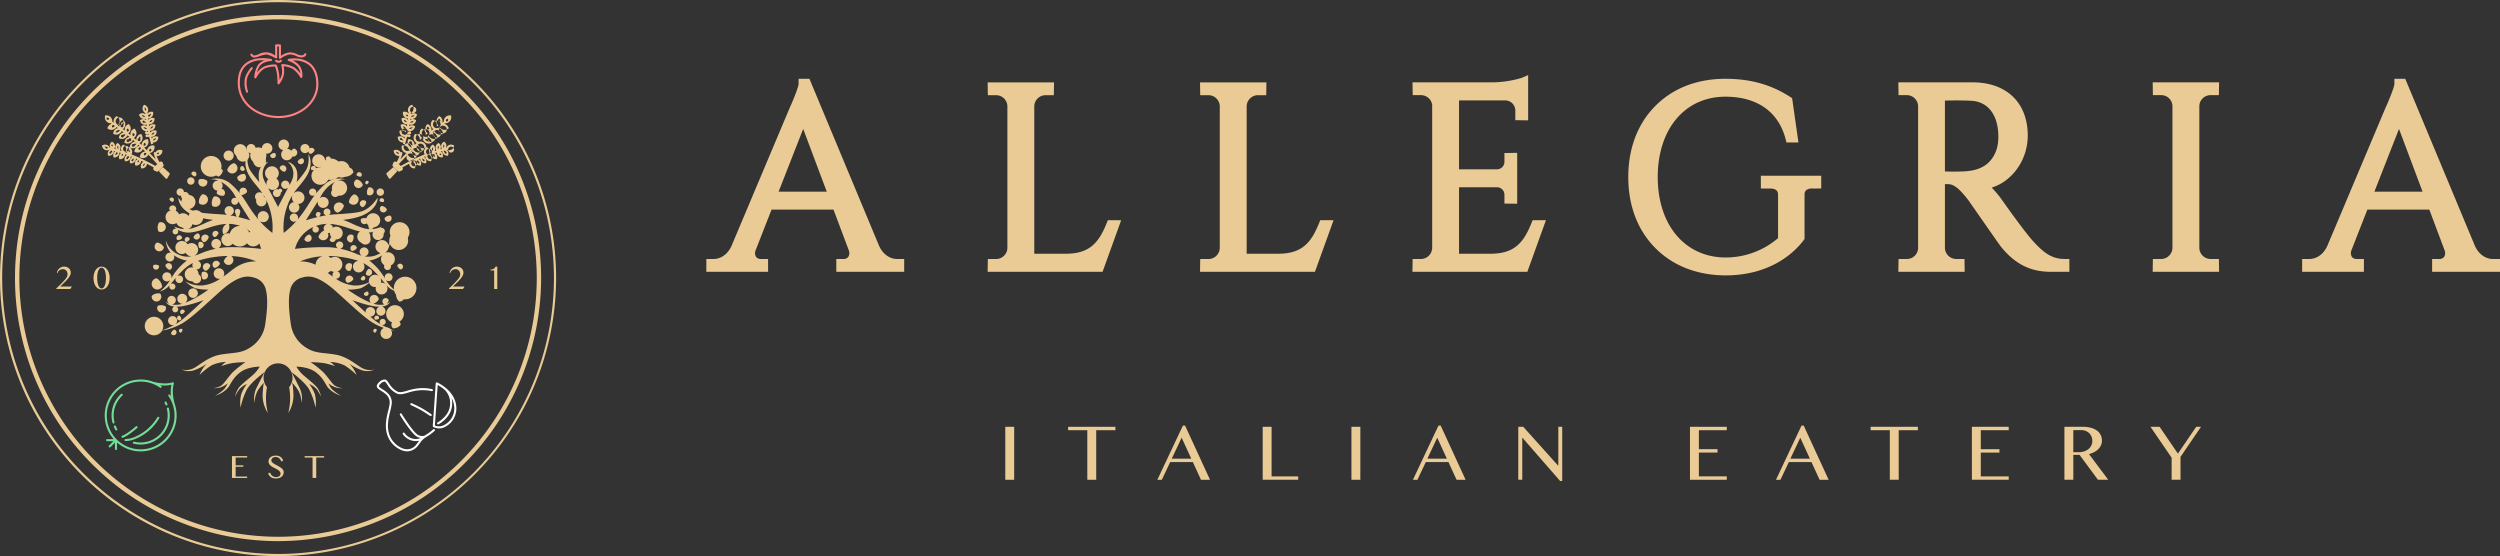 <svg xmlns="http://www.w3.org/2000/svg" width="970.87" height="215.969" viewBox="0 0 970.87 215.969"><rect x="0" y="0" width="970.87" height="215.969" fill="#333333" stroke="none"/><g id="Group_1760" data-name="Group 1760" transform="translate(-5787.726 -8271.378)"><g id="Group_1129" data-name="Group 1129" transform="translate(5787.726 8271.378)"><path id="Path_6804" data-name="Path 6804" d="M6003.694,8379.361a107.984,107.984,0,1,0-107.984,107.984A108.106,108.106,0,0,0,6003.694,8379.361Zm-215.121,0A107.137,107.137,0,1,1,5895.71,8486.5,107.257,107.257,0,0,1,5788.573,8379.361Z" transform="translate(-5787.727 -8271.377)" fill="#ebcb95"></path><path id="Path_6805" data-name="Path 6805" d="M5997.062,8378.551a102.159,102.159,0,1,0-102.158,102.16A102.272,102.272,0,0,0,5997.062,8378.551Zm-202.624,0A100.464,100.464,0,1,1,5894.9,8479.02,100.578,100.578,0,0,1,5794.438,8378.551Z" transform="translate(-5786.919 -8270.57)" fill="#ebcb95"></path><g id="Group_1120" data-name="Group 1120" transform="translate(56.928 55.567)"><path id="Path_6806" data-name="Path 6806" d="M5863.026,8337.166a1.6,1.6,0,1,0-2.761-.738A3.2,3.2,0,0,0,5863.026,8337.166Z" transform="translate(-5832.98 -8316.771)" fill="#ebcb95"></path><path id="Path_6807" data-name="Path 6807" d="M5863.753,8328.586a2.062,2.062,0,1,0,2.579-2.643A4.131,4.131,0,0,0,5863.753,8328.586Z" transform="translate(-5832.451 -8318.163)" fill="#ebcb95"></path><path id="Path_6808" data-name="Path 6808" d="M5862.623,8328.8a1.6,1.6,0,1,0-1.644,2.34A3.205,3.205,0,0,0,5862.623,8328.8Z" transform="translate(-5833.012 -8318.14)" fill="#ebcb95"></path><path id="Path_6809" data-name="Path 6809" d="M5854.705,8331.383a1.756,1.756,0,1,0,3.089.594A3.513,3.513,0,0,0,5854.705,8331.383Z" transform="translate(-5834.25 -8317.307)" fill="#ebcb95"></path><path id="Path_6810" data-name="Path 6810" d="M5853.137,8330.651a1.019,1.019,0,1,0-1.427-1.137A2.049,2.049,0,0,0,5853.137,8330.651Z" transform="translate(-5834.355 -8317.669)" fill="#ebcb95"></path><path id="Path_6811" data-name="Path 6811" d="M5851.227,8333.376a1.427,1.427,0,1,0-.84-.957A1.421,1.421,0,0,0,5851.227,8333.376Z" transform="translate(-5834.578 -8317.321)" fill="#ebcb95"></path><path id="Path_6812" data-name="Path 6812" d="M5858.868,8331.211a4.027,4.027,0,1,0-3.2-1.641A4.023,4.023,0,0,0,5858.868,8331.211Z" transform="translate(-5833.844 -8318.148)" fill="#ebcb95"></path><path id="Path_6813" data-name="Path 6813" d="M5846.636,8342.425a1.367,1.367,0,1,0-2.3-.842A2.731,2.731,0,0,0,5846.636,8342.425Z" transform="translate(-5835.543 -8315.86)" fill="#ebcb95"></path><path id="Path_6814" data-name="Path 6814" d="M5845.612,8339.115a.891.891,0,1,0-1.22-1.027A1.788,1.788,0,0,0,5845.612,8339.115Z" transform="translate(-5835.533 -8316.271)" fill="#ebcb95"></path><path id="Path_6815" data-name="Path 6815" d="M5846.591,8345.054a2.743,2.743,0,1,0,1.4-2.01A2.739,2.739,0,0,0,5846.591,8345.054Z" transform="translate(-5835.18 -8315.464)" fill="#ebcb95"></path><path id="Path_6816" data-name="Path 6816" d="M5846.033,8346.822a2.741,2.741,0,1,0-2.259-.939A2.743,2.743,0,0,0,5846.033,8346.822Z" transform="translate(-5835.74 -8315.336)" fill="#ebcb95"></path><path id="Path_6817" data-name="Path 6817" d="M5854.833,8346.736a2.879,2.879,0,1,0-2.567-.059A2.88,2.88,0,0,0,5854.833,8346.736Z" transform="translate(-5834.508 -8315.204)" fill="#ebcb95"></path><path id="Path_6818" data-name="Path 6818" d="M5840.739,8349.226a1.912,1.912,0,1,0,.257-3.412A3.847,3.847,0,0,0,5840.739,8349.226Z" transform="translate(-5836.169 -8314.963)" fill="#ebcb95"></path><path id="Path_6819" data-name="Path 6819" d="M5847.182,8356.315a2.542,2.542,0,1,0-.771-2.131A2.537,2.537,0,0,0,5847.182,8356.315Z" transform="translate(-5835.211 -8313.922)" fill="#ebcb95"></path><path id="Path_6820" data-name="Path 6820" d="M5840.7,8352.5a1.822,1.822,0,1,0,2.661,1.887A3.657,3.657,0,0,0,5840.7,8352.5Z" transform="translate(-5836.627 -8313.894)" fill="#ebcb95"></path><path id="Path_6821" data-name="Path 6821" d="M5848.879,8351.378a1.084,1.084,0,1,0-1.834.633A2.18,2.18,0,0,0,5848.879,8351.378Z" transform="translate(-5835.112 -8314.368)" fill="#ebcb95"></path><path id="Path_6822" data-name="Path 6822" d="M5852.484,8350.9a1.266,1.266,0,1,0,1.717-1.48A2.534,2.534,0,0,0,5852.484,8350.9Z" transform="translate(-5834.265 -8314.383)" fill="#ebcb95"></path><path id="Path_6823" data-name="Path 6823" d="M5851.425,8351.578a1,1,0,1,0-1.358,1.17A2,2,0,0,0,5851.425,8351.578Z" transform="translate(-5834.665 -8314.325)" fill="#ebcb95"></path><path id="Path_6824" data-name="Path 6824" d="M5857.907,8350.976a1.523,1.523,0,1,0-1.729,2.107A3.053,3.053,0,0,0,5857.907,8350.976Z" transform="translate(-5833.755 -8314.561)" fill="#ebcb95"></path><path id="Path_6825" data-name="Path 6825" d="M5861.1,8349.533a1.237,1.237,0,1,0-1.4,1.711A2.487,2.487,0,0,0,5861.1,8349.533Z" transform="translate(-5833.166 -8314.71)" fill="#ebcb95"></path><path id="Path_6826" data-name="Path 6826" d="M5863.355,8354.065a2.479,2.479,0,1,0-1.49-1.637A2.489,2.489,0,0,0,5863.355,8354.065Z" transform="translate(-5832.736 -8314.249)" fill="#ebcb95"></path><path id="Path_6827" data-name="Path 6827" d="M5852.123,8336.932a2.745,2.745,0,1,0,1.28,2.084A2.737,2.737,0,0,0,5852.123,8336.932Z" transform="translate(-5834.434 -8316.394)" fill="#ebcb95"></path><path id="Path_6828" data-name="Path 6828" d="M5851.242,8336.846a1.559,1.559,0,1,0-1.9,2.041A3.135,3.135,0,0,0,5851.242,8336.846Z" transform="translate(-5834.835 -8316.85)" fill="#ebcb95"></path><path id="Path_6829" data-name="Path 6829" d="M5847.372,8336.942a1.435,1.435,0,1,0-.587-1.139A1.436,1.436,0,0,0,5847.372,8336.942Z" transform="translate(-5835.149 -8316.761)" fill="#ebcb95"></path><path id="Path_6830" data-name="Path 6830" d="M5858.723,8340.716a2.034,2.034,0,1,0,.65-3.582A4.067,4.067,0,0,0,5858.723,8340.716Z" transform="translate(-5833.253 -8316.36)" fill="#ebcb95"></path><path id="Path_6831" data-name="Path 6831" d="M5854.278,8339.8a2.034,2.034,0,1,0,1.252-3.418A4.072,4.072,0,0,0,5854.278,8339.8Z" transform="translate(-5833.947 -8316.484)" fill="#ebcb95"></path><path id="Path_6832" data-name="Path 6832" d="M5858.439,8360.534a1.522,1.522,0,1,0-1.729,2.107A3.063,3.063,0,0,0,5858.439,8360.534Z" transform="translate(-5833.667 -8313.021)" fill="#ebcb95"></path><path id="Path_6833" data-name="Path 6833" d="M5855.622,8365.17a1.524,1.524,0,1,0-.322-2.709A3.059,3.059,0,0,0,5855.622,8365.17Z" transform="translate(-5833.807 -8312.285)" fill="#ebcb95"></path><path id="Path_6834" data-name="Path 6834" d="M5853.028,8366.485a1.86,1.86,0,1,0-1.134-1.211A1.855,1.855,0,0,0,5853.028,8366.485Z" transform="translate(-5834.339 -8312.095)" fill="#ebcb95"></path><path id="Path_6835" data-name="Path 6835" d="M5852.472,8371.372a1.861,1.861,0,1,0-1.44-.822A1.857,1.857,0,0,0,5852.472,8371.372Z" transform="translate(-5834.515 -8311.247)" fill="#ebcb95"></path><path id="Path_6836" data-name="Path 6836" d="M5849.781,8375.789a.929.929,0,1,0-1.3,1.031A1.859,1.859,0,0,0,5849.781,8375.789Z" transform="translate(-5834.911 -8310.405)" fill="#ebcb95"></path><path id="Path_6837" data-name="Path 6837" d="M5847.974,8377.012a.927.927,0,1,0,.736,1.486A1.849,1.849,0,0,0,5847.974,8377.012Z" transform="translate(-5835.22 -8310.005)" fill="#ebcb95"></path><path id="Path_6838" data-name="Path 6838" d="M5850.63,8365.6a2.694,2.694,0,1,0-1.11-2.133A2.7,2.7,0,0,0,5850.63,8365.6Z" transform="translate(-5834.708 -8312.472)" fill="#ebcb95"></path><path id="Path_6839" data-name="Path 6839" d="M5844.72,8361.963a1.343,1.343,0,1,0-1.687-1.711A2.7,2.7,0,0,0,5844.72,8361.963Z" transform="translate(-5835.753 -8312.717)" fill="#ebcb95"></path><path id="Path_6840" data-name="Path 6840" d="M5839.282,8360.063a1.158,1.158,0,1,0,2.063.209A2.327,2.327,0,0,0,5839.282,8360.063Z" transform="translate(-5836.583 -8312.693)" fill="#ebcb95"></path><path id="Path_6841" data-name="Path 6841" d="M5840.8,8373.707a1.709,1.709,0,1,0,3.047.252A3.435,3.435,0,0,0,5840.8,8373.707Z" transform="translate(-5836.439 -8310.514)" fill="#ebcb95"></path><path id="Path_6842" data-name="Path 6842" d="M5839.176,8377.347a3.6,3.6,0,1,0,2.91,1.348A3.593,3.593,0,0,0,5839.176,8377.347Z" transform="translate(-5836.392 -8309.89)" fill="#ebcb95"></path><path id="Path_6843" data-name="Path 6843" d="M5844.942,8383.135a1.118,1.118,0,1,0,1.306-1.516A2.248,2.248,0,0,0,5844.942,8383.135Z" transform="translate(-5835.456 -8309.202)" fill="#ebcb95"></path><path id="Path_6844" data-name="Path 6844" d="M5848.936,8381.793a.755.755,0,1,0-.616,1.2A1.511,1.511,0,0,0,5848.936,8381.793Z" transform="translate(-5834.997 -8309.368)" fill="#ebcb95"></path><path id="Path_6845" data-name="Path 6845" d="M5840.673,8364.546a2.19,2.19,0,1,0,2.141,3.285A4.39,4.39,0,0,0,5840.673,8364.546Z" transform="translate(-5836.762 -8312.046)" fill="#ebcb95"></path><path id="Path_6846" data-name="Path 6846" d="M5838.666,8370.481a1.863,1.863,0,1,0,3.205-.928A3.744,3.744,0,0,0,5838.666,8370.481Z" transform="translate(-5836.649 -8311.153)" fill="#ebcb95"></path><path id="Path_6847" data-name="Path 6847" d="M5861.627,8359.974a1.461,1.461,0,1,0-2.04,1.637A2.934,2.934,0,0,0,5861.627,8359.974Z" transform="translate(-5833.145 -8313.107)" fill="#ebcb95"></path><path id="Path_6848" data-name="Path 6848" d="M5854.439,8354.65a1.254,1.254,0,1,0-.206-2.234A2.524,2.524,0,0,0,5854.439,8354.65Z" transform="translate(-5833.977 -8313.902)" fill="#ebcb95"></path><path id="Path_6849" data-name="Path 6849" d="M5867.1,8354.468a3.972,3.972,0,1,0-2.452-2.561A3.966,3.966,0,0,0,5867.1,8354.468Z" transform="translate(-5832.302 -8314.547)" fill="#ebcb95"></path><path id="Path_6850" data-name="Path 6850" d="M5871.852,8354.283a2.932,2.932,0,1,0-1.812-1.891A2.94,2.94,0,0,0,5871.852,8354.283Z" transform="translate(-5831.428 -8314.32)" fill="#ebcb95"></path><path id="Path_6851" data-name="Path 6851" d="M5876.619,8328.516a2.673,2.673,0,1,0,1.892-1.453A2.671,2.671,0,0,0,5876.619,8328.516Z" transform="translate(-5830.348 -8317.992)" fill="#ebcb95"></path><path id="Path_6852" data-name="Path 6852" d="M5875.651,8321.075a3.13,3.13,0,1,0,1.507,2.352A3.13,3.13,0,0,0,5875.651,8321.075Z" transform="translate(-5830.663 -8318.946)" fill="#ebcb95"></path><path id="Path_6853" data-name="Path 6853" d="M5874.551,8327.8a2.483,2.483,0,1,0-1.817-1.268A2.48,2.48,0,0,0,5874.551,8327.8Z" transform="translate(-5831.021 -8318.426)" fill="#ebcb95"></path><path id="Path_6854" data-name="Path 6854" d="M5869.089,8326.926a.977.977,0,1,0,.876,1.512A1.947,1.947,0,0,0,5869.089,8326.926Z" transform="translate(-5831.84 -8318.058)" fill="#ebcb95"></path><path id="Path_6855" data-name="Path 6855" d="M5864.924,8325.366a1.959,1.959,0,1,0-1.7-.4A1.959,1.959,0,0,0,5864.924,8325.366Z" transform="translate(-5832.617 -8318.586)" fill="#ebcb95"></path><path id="Path_6856" data-name="Path 6856" d="M5869.688,8325.818a2.5,2.5,0,1,0-2.122-.689A2.507,2.507,0,0,0,5869.688,8325.818Z" transform="translate(-5831.924 -8318.639)" fill="#ebcb95"></path><path id="Path_6857" data-name="Path 6857" d="M5868.75,8319.684a2.505,2.505,0,1,0,1.64,1.514A2.5,2.5,0,0,0,5868.75,8319.684Z" transform="translate(-5831.676 -8319.168)" fill="#ebcb95"></path><path id="Path_6858" data-name="Path 6858" d="M5873.524,8320.927a1.767,1.767,0,1,0-.559,1.475A1.769,1.769,0,0,0,5873.524,8320.927Z" transform="translate(-5831.18 -8318.974)" fill="#ebcb95"></path><path id="Path_6859" data-name="Path 6859" d="M5877.077,8339.661a2.018,2.018,0,1,0-1.529.965A2.013,2.013,0,0,0,5877.077,8339.661Z" transform="translate(-5830.792 -8316.06)" fill="#ebcb95"></path><path id="Path_6860" data-name="Path 6860" d="M5879.041,8336.446a1.523,1.523,0,1,0,.391-1.3A1.516,1.516,0,0,0,5879.041,8336.446Z" transform="translate(-5829.961 -8316.761)" fill="#ebcb95"></path><path id="Path_6861" data-name="Path 6861" d="M5878.157,8323.434a1.116,1.116,0,1,0,1.781-.9A2.237,2.237,0,0,0,5878.157,8323.434Z" transform="translate(-5830.171 -8318.711)" fill="#ebcb95"></path><path id="Path_6862" data-name="Path 6862" d="M5877.181,8319.241a2.048,2.048,0,1,0,1.594.9A2.055,2.055,0,0,0,5877.181,8319.241Z" transform="translate(-5830.274 -8319.241)" fill="#ebcb95"></path><path id="Path_6863" data-name="Path 6863" d="M5867.192,8330.8a1.7,1.7,0,1,0,2.771-1.252A3.406,3.406,0,0,0,5867.192,8330.8Z" transform="translate(-5831.987 -8317.582)" fill="#ebcb95"></path><path id="Path_6864" data-name="Path 6864" d="M5899.657,8334.668a1.6,1.6,0,1,0,2.252,1.76A3.194,3.194,0,0,0,5899.657,8334.668Z" transform="translate(-5827.084 -8316.771)" fill="#ebcb95"></path><path id="Path_6865" data-name="Path 6865" d="M5897.66,8332.234a4.14,4.14,0,1,0-2.578-2.643A4.134,4.134,0,0,0,5897.66,8332.234Z" transform="translate(-5827.409 -8318.163)" fill="#ebcb95"></path><path id="Path_6866" data-name="Path 6866" d="M5900.858,8331.142a3.2,3.2,0,1,0-1.644-2.34A3.2,3.2,0,0,0,5900.858,8331.142Z" transform="translate(-5826.716 -8318.14)" fill="#ebcb95"></path><path id="Path_6867" data-name="Path 6867" d="M5907.523,8331.383a1.757,1.757,0,1,0,2.333,2.107A3.523,3.523,0,0,0,5907.523,8331.383Z" transform="translate(-5825.87 -8317.307)" fill="#ebcb95"></path><path id="Path_6868" data-name="Path 6868" d="M5908.784,8330.651a1.018,1.018,0,1,0-1.765-.457A2.051,2.051,0,0,0,5908.784,8330.651Z" transform="translate(-5825.455 -8317.669)" fill="#ebcb95"></path><path id="Path_6869" data-name="Path 6869" d="M5911.257,8332.419a.712.712,0,1,0-.84.957A1.424,1.424,0,0,0,5911.257,8332.419Z" transform="translate(-5824.957 -8317.321)" fill="#ebcb95"></path><path id="Path_6870" data-name="Path 6870" d="M5906.382,8329.57a2.008,2.008,0,1,0-3.2,1.641A4.03,4.03,0,0,0,5906.382,8329.57Z" transform="translate(-5826.098 -8318.148)" fill="#ebcb95"></path><path id="Path_6871" data-name="Path 6871" d="M5915.688,8340.255a1.367,1.367,0,1,0,2.055,1.328A2.74,2.74,0,0,0,5915.688,8340.255Z" transform="translate(-5824.429 -8315.86)" fill="#ebcb95"></path><path id="Path_6872" data-name="Path 6872" d="M5916.251,8339.115a.892.892,0,1,0-1.557-.355A1.79,1.79,0,0,0,5916.251,8339.115Z" transform="translate(-5824.218 -8316.271)" fill="#ebcb95"></path><path id="Path_6873" data-name="Path 6873" d="M5911.581,8342.948a2.743,2.743,0,1,0,2.445.1A2.736,2.736,0,0,0,5911.581,8342.948Z" transform="translate(-5824.721 -8315.464)" fill="#ebcb95"></path><path id="Path_6874" data-name="Path 6874" d="M5916.469,8344.453a1.367,1.367,0,1,0,2.259-.941A2.738,2.738,0,0,0,5916.469,8344.453Z" transform="translate(-5824.042 -8315.336)" fill="#ebcb95"></path><path id="Path_6875" data-name="Path 6875" d="M5908.71,8344.654a1.433,1.433,0,1,0,2.565-.057A2.88,2.88,0,0,0,5908.71,8344.654Z" transform="translate(-5825.423 -8315.204)" fill="#ebcb95"></path><path id="Path_6876" data-name="Path 6876" d="M5918.642,8351.487a3.834,3.834,0,1,0-.259-3.414A3.842,3.842,0,0,0,5918.642,8351.487Z" transform="translate(-5823.671 -8314.963)" fill="#ebcb95"></path><path id="Path_6877" data-name="Path 6877" d="M5914.579,8356.315a2.539,2.539,0,1,0-1.236-1.9A2.539,2.539,0,0,0,5914.579,8356.315Z" transform="translate(-5824.44 -8313.922)" fill="#ebcb95"></path><path id="Path_6878" data-name="Path 6878" d="M5924.681,8353.493a3.655,3.655,0,1,0-2.659,1.885A3.655,3.655,0,0,0,5924.681,8353.493Z" transform="translate(-5823.54 -8313.894)" fill="#ebcb95"></path><path id="Path_6879" data-name="Path 6879" d="M5914.778,8352.011a2.171,2.171,0,1,0-1.834-.633A2.179,2.179,0,0,0,5914.778,8352.011Z" transform="translate(-5824.601 -8314.368)" fill="#ebcb95"></path><path id="Path_6880" data-name="Path 6880" d="M5909.163,8353.162a2.538,2.538,0,1,0-1.719-1.479A2.537,2.537,0,0,0,5909.163,8353.162Z" transform="translate(-5825.418 -8314.383)" fill="#ebcb95"></path><path id="Path_6881" data-name="Path 6881" d="M5910.42,8349.791a2.005,2.005,0,1,0,1.357,1.168A2.009,2.009,0,0,0,5910.42,8349.791Z" transform="translate(-5824.952 -8314.325)" fill="#ebcb95"></path><path id="Path_6882" data-name="Path 6882" d="M5906.295,8350.435a1.523,1.523,0,1,0-.644,2.648A3.05,3.05,0,0,0,5906.295,8350.435Z" transform="translate(-5825.966 -8314.561)" fill="#ebcb95"></path><path id="Path_6883" data-name="Path 6883" d="M5901.187,8347.381a2.483,2.483,0,1,0,1.4,1.711A2.479,2.479,0,0,0,5901.187,8347.381Z" transform="translate(-5826.488 -8314.71)" fill="#ebcb95"></path><path id="Path_6884" data-name="Path 6884" d="M5898,8351.892a1.236,1.236,0,1,0,1.487-1.637A2.48,2.48,0,0,0,5898,8351.892Z" transform="translate(-5826.922 -8314.249)" fill="#ebcb95"></path><path id="Path_6885" data-name="Path 6885" d="M5910.553,8339.209a1.368,1.368,0,1,0-1.283,2.086A2.74,2.74,0,0,0,5910.553,8339.209Z" transform="translate(-5825.236 -8316.394)" fill="#ebcb95"></path><path id="Path_6886" data-name="Path 6886" d="M5910.6,8336.846a1.56,1.56,0,1,0,.485-2.75A3.126,3.126,0,0,0,5910.6,8336.846Z" transform="translate(-5824.898 -8316.85)" fill="#ebcb95"></path><path id="Path_6887" data-name="Path 6887" d="M5914.265,8336.942a1.437,1.437,0,1,0-.556-1.154A1.431,1.431,0,0,0,5914.265,8336.942Z" transform="translate(-5824.378 -8316.761)" fill="#ebcb95"></path><path id="Path_6888" data-name="Path 6888" d="M5903.233,8340.716a2.034,2.034,0,1,0-2.468,2.676A4.074,4.074,0,0,0,5903.233,8340.716Z" transform="translate(-5826.592 -8316.36)" fill="#ebcb95"></path><path id="Path_6889" data-name="Path 6889" d="M5904.426,8339.435a2.034,2.034,0,1,0,1.976-3.057A4.074,4.074,0,0,0,5904.426,8339.435Z" transform="translate(-5825.875 -8316.484)" fill="#ebcb95"></path><path id="Path_6890" data-name="Path 6890" d="M5882.878,8413.432a5.619,5.619,0,1,1,8.61,0,23.8,23.8,0,0,1-.346,10.059,12.7,12.7,0,0,0,2-7.584c-.191-3.477-.472-4.1-.535-4.215a15.5,15.5,0,0,1,2.677,3.475,14.208,14.208,0,0,1,1.1,4.326,10.114,10.114,0,0,0-.731-5.523c-.979-2-3.214-6.344-3.214-6.344s5.226,3.818,6.869,6.771a27.391,27.391,0,0,1,2.409,6.992,12.963,12.963,0,0,0-.271-5.277,14.568,14.568,0,0,0-2.174-3.9,7.8,7.8,0,0,1,3.081,2.232,18.375,18.375,0,0,1,1.562,2.779,10.927,10.927,0,0,0-1.384-3.406c-.988-1.463-5.239-4.619-6.294-5.773a15.928,15.928,0,0,1-1.956-2.561s4.644-.064,7.624,2.219,3.619,4.617,4.68,5.936a10.582,10.582,0,0,0,5.045,3.109,15.227,15.227,0,0,1-3.656-2.67,11.17,11.17,0,0,1-1.242-2.119,9.662,9.662,0,0,0,2.419,1.434,6.61,6.61,0,0,0,3.248.393,5.848,5.848,0,0,1-3.362-1.1c-1.046-.844-2.615-3.309-4.244-5.008a37.916,37.916,0,0,0-4.959-3.928,38.606,38.606,0,0,1,5.106.355,25.662,25.662,0,0,1,4.29,1.17,10.76,10.76,0,0,0-.935-.975c-.268-.227-.869-.658-.869-.658a15.083,15.083,0,0,1,5.484,1.289,26.91,26.91,0,0,1,4.76,3.779,15.429,15.429,0,0,0-1.468-2.8,14.728,14.728,0,0,0-1.391-1.537,24.047,24.047,0,0,0,4.587,2.377,6.509,6.509,0,0,0,5.27-.205,6.427,6.427,0,0,1-4.52-.357c-1.979-.857-5.655-4.486-10.479-5.348s-7.852-.428-11.165-2.488a12.8,12.8,0,0,1-6.338-9.2c-.792-5.451-1.119-10.145-.263-13.52a6.183,6.183,0,0,1,4.65-4.75c2.438-.711,5.917-1.137,13.337,5.564s11.083,10.248,14.777,12.385a23.958,23.958,0,0,0,7.778,2.682,36.092,36.092,0,0,1-5.1-2.318,1.178,1.178,0,1,0-.241-.139,21.426,21.426,0,0,1-2.242-1.461c-2.065-1.561-8.819-7.937-8.819-7.937s6.2,2.326,9.86,2.52c.263.014.511.018.744.014a1.782,1.782,0,1,0,.764-.043c2.9-.291,3.343-1.945,3.343-1.945a3.15,3.15,0,0,1-1.379.875,2.67,2.67,0,0,0,.8-1.42,1.28,1.28,0,1,0-1.665,1.658,9.029,9.029,0,0,1-2.858.053,8.438,8.438,0,0,1-1.427-.312,3.779,3.779,0,0,0,2.057-1.721,1.787,1.787,0,1,0-2.981,1.408,46.574,46.574,0,0,1-9.1-5.207,17.3,17.3,0,0,0,5.218-.555,13.424,13.424,0,0,0,3.827-2.68,11.625,11.625,0,0,1-6.662,1.648,14.776,14.776,0,0,1-6.988-2.646,1.466,1.466,0,1,0-1.1-.74q-.521-.363-1.04-.742c-1.29-.936-2.5-1.979-3.825-2.871a13.826,13.826,0,0,0-7.936-2.346,28,28,0,0,1,9.659-2.061,3.392,3.392,0,1,0,2.889,1.943,3.974,3.974,0,0,0-1.54-1.975,30.974,30.974,0,0,1,4.379.295,36.523,36.523,0,0,1,7.313,1.607,2.236,2.236,0,1,0,1.825.8,17.129,17.129,0,0,1,4.4,3.338c.733.738,1.265,1.3,1.681,1.752a2.386,2.386,0,1,0,.565.641c.769.9,1.076,1.395,2.083,2.521a2.294,2.294,0,1,0,.258.283,7.43,7.43,0,0,0,3.884,2.541,17.189,17.189,0,0,1-3.133-3.117c-.276-.363-.571-.822-.9-1.34a1.527,1.527,0,1,0-.377-.6,22.794,22.794,0,0,0-5.68-6.629c-.136-.1-.279-.2-.42-.3a12.22,12.22,0,0,0,5.059-2.105,2.693,2.693,0,1,0,1.146-.928,7.765,7.765,0,0,0,1.963-4.8,8.914,8.914,0,0,1-5.1,5.564,8.236,8.236,0,0,1-4.92.6,1.735,1.735,0,1,0-1-.223,22.758,22.758,0,0,1-2.812-1.018,32.049,32.049,0,0,0-5.673-1.73,1.4,1.4,0,1,0-.818-.16,26.534,26.534,0,0,0-4.546-.42,95.435,95.435,0,0,0-12.128.656,12.869,12.869,0,0,1,7.223-8.531,1.25,1.25,0,1,0,.688-.285c.081-.031.16-.062.244-.094a13.4,13.4,0,0,1,4.393-.793,1.8,1.8,0,1,0,.843.012c4.866.2,9.255,2.664,13.229,3.209a8.3,8.3,0,0,0,5.873-1.02,2.513,2.513,0,0,0,1.288,1.752,1.191,1.191,0,1,0-.982-1.969,4.1,4.1,0,0,0,.964-.98,10.041,10.041,0,0,1-3.928,1.018,2.521,2.521,0,0,0,1.068-1.219,1.2,1.2,0,1,0-1.841,1.23,9.44,9.44,0,0,1-2.676-.445,38.038,38.038,0,0,1-4.88-2.02c-1.665-.707-2.845-1.127-2.845-1.127s5.361-.486,8.594-2.209c5.206-2.773,4.843-6.459,4.843-6.459s-2.719,4.682-7,5.57c-3.5.729-8.539.834-11.021,1.074-.292.029-.59.064-.892.105a1.346,1.346,0,1,0-1.112.168c-.9.148-1.812.336-2.678.531a2.093,2.093,0,0,0,.548-1.332.995.995,0,1,0-1.095,1.461c-2.566.605-4.62,1.262-4.62,1.262s2.438-3.795,4.64-7.4a2.134,2.134,0,1,0,.717-1.182c.189-.316.377-.629.558-.934a13.359,13.359,0,0,1,5.765-5.617,2.959,2.959,0,1,0,.394-.174,7.169,7.169,0,0,1,3.3-.6,8.44,8.44,0,0,0-7.771,1.707,31.952,31.952,0,0,0-3.669,3.8,1.4,1.4,0,1,0-.477.6c-2.226,2.926-3.285,5.516-6.742,9.6a1.6,1.6,0,1,0-.309.359c-.2.234-.408.471-.626.713a35.555,35.555,0,0,1-4.386,4.025,23.9,23.9,0,0,1,1.272-10.115,21.736,21.736,0,0,1,2.168-4.621,2.434,2.434,0,1,0,.317-.494c1.848-2.793,3.912-4.578,5.415-7.316,2.647-4.824.395-8.135.395-8.135s.642,3.984-1.038,6.48a42.792,42.792,0,0,1-3.515,4.49s.813-3.119-.275-5.309a4.951,4.951,0,0,0-3.167-2.605,6.159,6.159,0,0,1,2.16,4.023c.143,1.955-.424,3.072-1.524,5.1a1.6,1.6,0,1,0-.535.988c-.144.266-.291.545-.448.846l-3.429,6.582-3.429-6.582c-.157-.3-.3-.58-.448-.846a2.438,2.438,0,1,0-.534-.988c-1.1-2.031-1.669-3.148-1.525-5.1a6.163,6.163,0,0,1,2.161-4.023,4.951,4.951,0,0,0-3.168,2.605c-1.089,2.189-.275,5.309-.275,5.309a42.723,42.723,0,0,1-3.516-4.49c-1.678-2.5-1.037-6.48-1.037-6.48s-2.252,3.311.395,8.135c1.5,2.738,3.568,4.523,5.414,7.316a1.714,1.714,0,1,0,.317.494,21.641,21.641,0,0,1,2.168,4.621,23.9,23.9,0,0,1,1.275,10.115,35.544,35.544,0,0,1-4.389-4.025c-.216-.242-.422-.479-.626-.713a2.151,2.151,0,1,0-.307-.359c-3.458-4.08-4.518-6.67-6.744-9.6a3.176,3.176,0,0,0,2.215-1.164,1.472,1.472,0,1,0-2.69.561,31.857,31.857,0,0,0-3.668-3.8,8.444,8.444,0,0,0-7.772-1.707,7.177,7.177,0,0,1,3.306.6,1.931,1.931,0,1,0,.393.174,13.372,13.372,0,0,1,5.767,5.617c.18.3.365.617.557.934a1.348,1.348,0,1,0,.717,1.182c2.2,3.605,4.64,7.4,4.64,7.4s-2.056-.656-4.621-1.262a2.1,2.1,0,0,0,.588-1.531,1.054,1.054,0,1,0-1.682.07,2.088,2.088,0,0,0,.548,1.332c-.868-.2-1.777-.383-2.678-.531a1.806,1.806,0,1,0-1.113-.168c-.3-.041-.6-.076-.891-.105-2.484-.24-7.519-.346-11.023-1.074-4.277-.889-7-5.57-7-5.57s-.363,3.686,4.843,6.459c3.233,1.723,8.6,2.209,8.6,2.209s-1.18.42-2.847,1.127a37.978,37.978,0,0,1-4.88,2.02,9.422,9.422,0,0,1-2.675.445,2.223,2.223,0,1,0-1.839-1.23,2.513,2.513,0,0,0,1.066,1.219,10.033,10.033,0,0,1-3.927-1.018,4.056,4.056,0,0,0,.964.98,1.1,1.1,0,1,0,.307.217,8.3,8.3,0,0,0,5.872,1.02c3.973-.545,8.363-3.01,13.229-3.209a2.924,2.924,0,0,0-1.235,3.988,2.932,2.932,0,0,0,2.08-4,13.39,13.39,0,0,1,4.391.793l.246.094a1.806,1.806,0,1,0,.688.285,12.873,12.873,0,0,1,7.221,8.531,95.417,95.417,0,0,0-12.128-.656,26.553,26.553,0,0,0-4.546.42,1.883,1.883,0,1,0-.816.16,32.021,32.021,0,0,0-5.675,1.73,22.8,22.8,0,0,1-2.812,1.018,2.567,2.567,0,1,0-1,.223,8.237,8.237,0,0,1-4.92-.6,8.921,8.921,0,0,1-5.1-5.564,7.772,7.772,0,0,0,1.963,4.8,1.719,1.719,0,1,0,1.147.928,12.213,12.213,0,0,0,5.058,2.105c-.141.1-.285.2-.42.3a22.81,22.81,0,0,0-5.68,6.629,1.769,1.769,0,1,0-.378.6c-.324.518-.621.977-.9,1.34a17.167,17.167,0,0,1-3.132,3.117,7.43,7.43,0,0,0,3.885-2.541,1.185,1.185,0,1,0,.256-.283c1.008-1.127,1.316-1.623,2.084-2.521a1.473,1.473,0,1,0,.565-.641c.415-.455.947-1.014,1.682-1.752a17.121,17.121,0,0,1,4.4-3.338,1.679,1.679,0,1,0,1.826-.8,36.559,36.559,0,0,1,7.312-1.607,31.02,31.02,0,0,1,4.381-.295,3.989,3.989,0,0,0-1.542,1.975,1.88,1.88,0,1,0,2.89-1.943,28.014,28.014,0,0,1,9.66,2.061,13.83,13.83,0,0,0-7.937,2.346c-1.319.893-2.532,1.936-3.823,2.871q-.519.378-1.042.742a2.047,2.047,0,1,0-1.1.74,14.772,14.772,0,0,1-6.989,2.646,11.619,11.619,0,0,1-6.66-1.648,13.4,13.4,0,0,0,3.826,2.68,17.306,17.306,0,0,0,5.218.555,46.62,46.62,0,0,1-9.1,5.207,1.933,1.933,0,1,0-.926.313,8.479,8.479,0,0,1-1.427.313,9.036,9.036,0,0,1-2.859-.053,1.657,1.657,0,1,0-.864-.238,3.15,3.15,0,0,1-1.38-.875s.44,1.654,3.343,1.945a1.144,1.144,0,1,0,.764.043c.234,0,.481,0,.745-.014,3.664-.193,9.859-2.52,9.859-2.52s-6.754,6.377-8.818,7.938a21.542,21.542,0,0,1-2.243,1.461,1.764,1.764,0,1,0-.238.139,36.167,36.167,0,0,1-5.1,2.318,23.958,23.958,0,0,0,7.778-2.682c3.7-2.137,7.358-5.687,14.779-12.385s10.9-6.275,13.334-5.564a6.187,6.187,0,0,1,4.653,4.75c.855,3.375.527,8.068-.266,13.52a12.787,12.787,0,0,1-6.338,9.2c-3.312,2.061-6.339,1.621-11.163,2.488s-8.5,4.49-10.481,5.348a6.424,6.424,0,0,1-4.519.357,6.509,6.509,0,0,0,5.27.205,23.954,23.954,0,0,0,4.586-2.377,14.594,14.594,0,0,0-1.389,1.537,15.27,15.27,0,0,0-1.467,2.8,26.825,26.825,0,0,1,4.758-3.779,15.076,15.076,0,0,1,5.483-1.289s-.6.432-.869.658a10.844,10.844,0,0,0-.934.975,25.635,25.635,0,0,1,4.289-1.17,38.635,38.635,0,0,1,5.107-.355,37.968,37.968,0,0,0-4.96,3.928c-1.628,1.7-3.2,4.164-4.241,5.008a5.854,5.854,0,0,1-3.365,1.1,6.614,6.614,0,0,0,3.249-.393,9.662,9.662,0,0,0,2.419-1.434,11.2,11.2,0,0,1-1.243,2.119,15.227,15.227,0,0,1-3.656,2.67,10.588,10.588,0,0,0,5.046-3.109c1.06-1.318,1.7-3.656,4.681-5.936s7.624-2.219,7.624-2.219a15.928,15.928,0,0,1-1.956,2.561c-1.056,1.154-5.308,4.311-6.294,5.773a10.914,10.914,0,0,0-1.385,3.406,18.425,18.425,0,0,1,1.563-2.779,7.8,7.8,0,0,1,3.08-2.232,14.568,14.568,0,0,0-2.174,3.9,12.982,12.982,0,0,0-.271,5.277,27.412,27.412,0,0,1,2.408-6.992c1.644-2.953,6.87-6.771,6.87-6.771s-2.233,4.34-3.212,6.344a10.094,10.094,0,0,0-.731,5.523,14.2,14.2,0,0,1,1.1-4.326,15.624,15.624,0,0,1,2.677-3.475c-.063.115-.344.738-.534,4.215a12.687,12.687,0,0,0,2,7.584A23.776,23.776,0,0,1,5882.878,8413.432Z" transform="translate(-5836.126 -8318.658)" fill="#ebcb95"></path><path id="Path_6891" data-name="Path 6891" d="M5905.76,8360a1.522,1.522,0,1,0-.643,2.646A3.055,3.055,0,0,0,5905.76,8360Z" transform="translate(-5826.051 -8313.021)" fill="#ebcb95"></path><path id="Path_6892" data-name="Path 6892" d="M5906.277,8365.17a1.523,1.523,0,1,0-2.356,1.369A3.058,3.058,0,0,0,5906.277,8365.17Z" transform="translate(-5825.981 -8312.285)" fill="#ebcb95"></path><path id="Path_6893" data-name="Path 6893" d="M5908.386,8364.851a.927.927,0,1,0,1.134-1.211A1.849,1.849,0,0,0,5908.386,8364.851Z" transform="translate(-5825.248 -8312.095)" fill="#ebcb95"></path><path id="Path_6894" data-name="Path 6894" d="M5909.476,8369.726a.928.928,0,1,0,1.439-.824A1.86,1.86,0,0,0,5909.476,8369.726Z" transform="translate(-5825.109 -8311.247)" fill="#ebcb95"></path><path id="Path_6895" data-name="Path 6895" d="M5911.97,8374.131a1.858,1.858,0,1,0,1.3,1.027A1.856,1.856,0,0,0,5911.97,8374.131Z" transform="translate(-5824.692 -8310.405)" fill="#ebcb95"></path><path id="Path_6896" data-name="Path 6896" d="M5914.729,8378.191a.927.927,0,1,0-1.63.307A1.861,1.861,0,0,0,5914.729,8378.191Z" transform="translate(-5824.477 -8310.005)" fill="#ebcb95"></path><path id="Path_6897" data-name="Path 6897" d="M5910.111,8363.428a1.343,1.343,0,1,0,1.11-2.133A2.7,2.7,0,0,0,5910.111,8363.428Z" transform="translate(-5824.957 -8312.472)" fill="#ebcb95"></path><path id="Path_6898" data-name="Path 6898" d="M5916.629,8359.934a1.343,1.343,0,1,0,2.382.318A2.7,2.7,0,0,0,5916.629,8359.934Z" transform="translate(-5824.179 -8312.717)" fill="#ebcb95"></path><path id="Path_6899" data-name="Path 6899" d="M5922.023,8361.791a1.158,1.158,0,1,0-1.408-1.52A2.315,2.315,0,0,0,5922.023,8361.791Z" transform="translate(-5823.265 -8312.693)" fill="#ebcb95"></path><path id="Path_6900" data-name="Path 6900" d="M5918.33,8373.959a3.429,3.429,0,1,0,3.049-.252A3.434,3.434,0,0,0,5918.33,8373.959Z" transform="translate(-5823.633 -8310.514)" fill="#ebcb95"></path><path id="Path_6901" data-name="Path 6901" d="M5922.154,8380.483a1.792,1.792,0,1,0-2.911,1.348A3.6,3.6,0,0,0,5922.154,8380.483Z" transform="translate(-5823.505 -8309.89)" fill="#ebcb95"></path><path id="Path_6902" data-name="Path 6902" d="M5916.371,8385.092a2.244,2.244,0,1,0-1.306-1.518A2.244,2.244,0,0,0,5916.371,8385.092Z" transform="translate(-5824.17 -8309.202)" fill="#ebcb95"></path><path id="Path_6903" data-name="Path 6903" d="M5913.916,8381.779a.755.755,0,1,0-.59,1.217A1.519,1.519,0,0,0,5913.916,8381.779Z" transform="translate(-5824.538 -8309.368)" fill="#ebcb95"></path><path id="Path_6904" data-name="Path 6904" d="M5919.5,8367.831a4.391,4.391,0,1,0,2.142-3.285A4.4,4.4,0,0,0,5919.5,8367.831Z" transform="translate(-5823.445 -8312.046)" fill="#ebcb95"></path><path id="Path_6905" data-name="Path 6905" d="M5921.409,8372.669a1.863,1.863,0,1,0-1.187-3.115A3.735,3.735,0,0,0,5921.409,8372.669Z" transform="translate(-5823.333 -8311.153)" fill="#ebcb95"></path><path id="Path_6906" data-name="Path 6906" d="M5900.3,8357.358a2.931,2.931,0,1,0,2.043,1.637A2.937,2.937,0,0,0,5900.3,8357.358Z" transform="translate(-5826.591 -8313.107)" fill="#ebcb95"></path><path id="Path_6907" data-name="Path 6907" d="M5907.379,8354.65a1.254,1.254,0,1,0-1.91,1.18A2.515,2.515,0,0,0,5907.379,8354.65Z" transform="translate(-5825.73 -8313.902)" fill="#ebcb95"></path><path id="Path_6908" data-name="Path 6908" d="M5894.281,8350.97a1.98,1.98,0,1,0,2.452-2.561A3.967,3.967,0,0,0,5894.281,8350.97Z" transform="translate(-5827.534 -8314.547)" fill="#ebcb95"></path><path id="Path_6909" data-name="Path 6909" d="M5889.555,8351.7a1.462,1.462,0,1,0,1.811-1.889A2.94,2.94,0,0,0,5889.555,8351.7Z" transform="translate(-5828.286 -8314.32)" fill="#ebcb95"></path><path id="Path_6910" data-name="Path 6910" d="M5883.144,8329.15a1.332,1.332,0,1,0-1.893-1.453A2.669,2.669,0,0,0,5883.144,8329.15Z" transform="translate(-5829.601 -8317.992)" fill="#ebcb95"></path><path id="Path_6911" data-name="Path 6911" d="M5884.67,8323.427a1.56,1.56,0,1,0,1.507-2.352A3.13,3.13,0,0,0,5884.67,8323.427Z" transform="translate(-5829.054 -8318.946)" fill="#ebcb95"></path><path id="Path_6912" data-name="Path 6912" d="M5887.335,8325.582a1.238,1.238,0,1,0,1.817-1.266A2.486,2.486,0,0,0,5887.335,8325.582Z" transform="translate(-5828.672 -8318.426)" fill="#ebcb95"></path><path id="Path_6913" data-name="Path 6913" d="M5893.615,8328.227a.977.977,0,1,0-1.738.211A1.961,1.961,0,0,0,5893.615,8328.227Z" transform="translate(-5827.892 -8318.058)" fill="#ebcb95"></path><path id="Path_6914" data-name="Path 6914" d="M5898.592,8324.968a.977.977,0,1,0-1.7.4A1.957,1.957,0,0,0,5898.592,8324.968Z" transform="translate(-5827.086 -8318.586)" fill="#ebcb95"></path><path id="Path_6915" data-name="Path 6915" d="M5892.19,8325.818a2.5,2.5,0,1,0,.725-2.109A2.495,2.495,0,0,0,5892.19,8325.818Z" transform="translate(-5827.844 -8318.639)" fill="#ebcb95"></path><path id="Path_6916" data-name="Path 6916" d="M5893.253,8321.9a1.247,1.247,0,1,0-1.643,1.514A2.507,2.507,0,0,0,5893.253,8321.9Z" transform="translate(-5827.996 -8319.168)" fill="#ebcb95"></path><path id="Path_6917" data-name="Path 6917" d="M5890.319,8322.843a1.768,1.768,0,1,0-1.515-.441A1.765,1.765,0,0,0,5890.319,8322.843Z" transform="translate(-5828.478 -8318.974)" fill="#ebcb95"></path><path id="Path_6918" data-name="Path 6918" d="M5884.847,8339.661a2.03,2.03,0,1,0,1.689-.643A2.036,2.036,0,0,0,5884.847,8339.661Z" transform="translate(-5829.023 -8316.06)" fill="#ebcb95"></path><path id="Path_6919" data-name="Path 6919" d="M5881.4,8335.974a.76.76,0,1,0-.391-1.3A1.515,1.515,0,0,0,5881.4,8335.974Z" transform="translate(-5829.645 -8316.761)" fill="#ebcb95"></path><path id="Path_6920" data-name="Path 6920" d="M5884,8325.4a2.238,2.238,0,1,0-1.785-.9A2.24,2.24,0,0,0,5884,8325.4Z" transform="translate(-5829.518 -8318.711)" fill="#ebcb95"></path><path id="Path_6921" data-name="Path 6921" d="M5884.582,8319.241a2.049,2.049,0,1,0-.24,1.814A2.051,2.051,0,0,0,5884.582,8319.241Z" transform="translate(-5829.377 -8319.241)" fill="#ebcb95"></path><path id="Path_6922" data-name="Path 6922" d="M5895.458,8333.765a3.409,3.409,0,1,0-2.771-1.252A3.412,3.412,0,0,0,5895.458,8333.765Z" transform="translate(-5827.884 -8317.582)" fill="#ebcb95"></path></g><g id="Group_1121" data-name="Group 1121" transform="translate(146.318 147.373)"><path id="Path_6923" data-name="Path 6923" d="M5935.658,8417.69a15.158,15.158,0,0,1-2.684,2.023l-.533.348q-.089.038-.193.076l-.014,0a3.052,3.052,0,0,1-2.324-.223c-1.647-.764-5.228-6.215-6.468-8.25a.4.4,0,1,0-.691.418c.187.309,4.612,7.547,6.818,8.564a4.5,4.5,0,0,0,1.257.387,4.854,4.854,0,0,1-2.955.293,5.518,5.518,0,0,1-3.32-2.207.409.409,0,0,0-.559-.129.4.4,0,0,0-.129.557,6.228,6.228,0,0,0,3.846,2.572,5.719,5.719,0,0,0,1.2.125,5.553,5.553,0,0,0,1.3-.154c-.119.156-.233.313-.353.482-.211.293-.453.629-.8,1.07a4.461,4.461,0,0,1-4.962,1.543,8.923,8.923,0,0,1-5.64-6.092c-.82-2.984-.021-6.219.563-8.584a18.983,18.983,0,0,0,.47-2.244,4.917,4.917,0,0,0-1.153-4.307,9.92,9.92,0,0,0-2.244-1.773c-.592-.389-1.489-.969-1.516-1.24-.017-.158.189-.6.809-1.121a2.236,2.236,0,0,1,1.511-.684c.207.057.611.645.967,1.162a8.815,8.815,0,0,0,3.733,3.514c1.256.51,2.718.084,4.408-.41a20.1,20.1,0,0,1,3.368-.777,16.67,16.67,0,0,1,5.713.217.406.406,0,0,0,.212-.783,17.322,17.322,0,0,0-6.021-.238,21.26,21.26,0,0,0-3.5.8c-1.545.453-2.88.842-3.875.439a8.139,8.139,0,0,1-3.371-3.225c-.537-.779-.926-1.346-1.416-1.484a2.868,2.868,0,0,0-2.25.844c-.354.3-1.168,1.068-1.094,1.822.065.656.866,1.178,1.88,1.836a9.7,9.7,0,0,1,2.063,1.613,4.1,4.1,0,0,1,.97,3.707,18.144,18.144,0,0,1-.453,2.135c-.6,2.447-1.432,5.8-.557,8.99a9.76,9.76,0,0,0,6.175,6.652,5.661,5.661,0,0,0,1.715.279,5.389,5.389,0,0,0,4.13-2.1c.356-.449.6-.8.82-1.1a9.014,9.014,0,0,1,1.187-1.422,8.9,8.9,0,0,1,1.169-.875,2.77,2.77,0,0,0,.624-.4,15.372,15.372,0,0,0,2.762-2.1.406.406,0,0,0-.59-.557Z" transform="translate(-5913.759 -8398.321)" fill="#fff"></path><path id="Path_6924" data-name="Path 6924" d="M5934.209,8399.313a.406.406,0,0,0-.564.344l-1.152,16.584a.4.4,0,0,0,.2.379,4.974,4.974,0,0,0,3.65.348,8.024,8.024,0,0,0,5.282-8.275C5941.157,8402.426,5934.493,8399.438,5934.209,8399.313Zm1.91,16.879a4.3,4.3,0,0,1-2.8-.168l1.091-15.705a15.779,15.779,0,0,1,2.776,1.912,7.276,7.276,0,0,1,1.941,6.393c-.574,3.967-4.711,6.193-4.751,6.215a.4.4,0,1,0,.376.717c.185-.1,4.541-2.437,5.177-6.816a9.056,9.056,0,0,0-.1-3.312,8.264,8.264,0,0,1,.992,3.322A7.2,7.2,0,0,1,5936.119,8416.191Z" transform="translate(-5910.746 -8398.164)" fill="#fff"></path><path id="Path_6925" data-name="Path 6925" d="M5929.748,8408.371c-1.6-.941-4.094-2.059-4.2-2.105a.405.405,0,1,0-.33.74c.024.012,2.563,1.146,4.117,2.064s3.309,2.115,3.327,2.125a.413.413,0,0,0,.229.072.406.406,0,0,0,.229-.74C5933.1,8410.516,5931.336,8409.3,5929.748,8408.371Z" transform="translate(-5911.954 -8397.045)" fill="#fff"></path></g><g id="Group_1122" data-name="Group 1122" transform="translate(150.033 40.673)"><path id="Path_6926" data-name="Path 6926" d="M5921.7,8320.754a2,2,0,0,0,1.118.338c.04,0,.079-.006.119-.01-.079.295-.132.479-.134.488l.779.221c.026-.092.4-1.4.781-2.98a1.056,1.056,0,0,0,.569.1.546.546,0,1,0-.082-.867.974.974,0,0,0-.328.09c.029-.123.057-.246.086-.367a1.112,1.112,0,0,0,.645.012.548.548,0,1,0-.252-.84,1.13,1.13,0,0,0-.234.1c.033-.166.066-.326.1-.488a2.149,2.149,0,0,0,.614.1,2.048,2.048,0,0,0,.835-.182h0a2.014,2.014,0,0,0,1.142-1.4l.068-.3-.271-.145a2,2,0,0,0-1.806-.068,1.809,1.809,0,0,0-.271.164l.091-.621a2.018,2.018,0,0,0,2.581-1.346l.088-.293-.259-.162a1.983,1.983,0,0,0-2.167,0c.021-.166.04-.326.063-.484a1.954,1.954,0,0,0,.675.123,2.036,2.036,0,0,0,1.945-1.453l.089-.293-.26-.166a2.025,2.025,0,0,0-1.8-.187,2.059,2.059,0,0,0-.437.234c.021-.186.038-.334.052-.447a2,2,0,0,0,.984-1.186v0a2.024,2.024,0,0,0-.3-1.781l-.183-.246-.287.105a2.013,2.013,0,0,0-1.007,2.969c-.013.09-.026.217-.044.371-.053-.061-.1-.127-.155-.186a2.029,2.029,0,0,0-1.729-.527l-.3.051-.034.3a2.015,2.015,0,0,0,.621,1.7,1.988,1.988,0,0,0,1.369.551c-.023.184-.048.369-.071.559a2.118,2.118,0,0,0-.352-.361,2.006,2.006,0,0,0-1.769-.373l-.3.074-.008.307a2.032,2.032,0,0,0,2.021,2.078,1.671,1.671,0,0,0,.171-.01c-.035.25-.07.5-.107.74a2.161,2.161,0,0,0-.337-.338,2.014,2.014,0,0,0-1.769-.379l-.3.078-.008.307a2.03,2.03,0,0,0,2.021,2.078c.029,0,.058,0,.087-.006-.049.234-.1.469-.149.7a1.951,1.951,0,0,0-.379-.4,2.01,2.01,0,0,0-1.767-.377l-.3.078-.007.307a2.025,2.025,0,0,0,2.021,2.076l.038,0c-.052.211-.1.412-.152.607a2.043,2.043,0,0,0-.5-.486,2.019,2.019,0,0,0-1.794-.221l-.29.1.021.307A2.01,2.01,0,0,0,5921.7,8320.754Zm4.465-7.883a1.181,1.181,0,0,1,.765-.029,1.229,1.229,0,0,1-.6.48,1.207,1.207,0,0,1-.765.027A1.228,1.228,0,0,1,5926.163,8312.871Zm.343-2.268a1.2,1.2,0,0,1,.765-.031,1.218,1.218,0,0,1-.595.48h0a1.222,1.222,0,0,1-.765.029A1.181,1.181,0,0,1,5926.506,8310.6Zm-2.555.01v0a.4.4,0,1,1,.691.324A1.209,1.209,0,0,1,5923.951,8310.609Zm-.416,2.344a1.2,1.2,0,0,1-.417-.641,1.217,1.217,0,0,1,1.137.9A1.2,1.2,0,0,1,5923.535,8312.957Zm-.325,2.475a1.192,1.192,0,0,1-.42-.641,1.225,1.225,0,0,1,1.139.9A1.176,1.176,0,0,1,5923.21,8315.432Zm-.492,2.379a1.22,1.22,0,0,1-.42-.641,1.219,1.219,0,1,1,.42.641Zm3.064-2.514a1.174,1.174,0,0,1,.76-.08,1.227,1.227,0,0,1-.562.52,1.251,1.251,0,0,1-.763.078A1.2,1.2,0,0,1,5925.782,8315.3Zm-.2-7.229a1.225,1.225,0,0,1,.439-.629,1.222,1.222,0,1,1-.439.629Zm-3.17,11.609a1.219,1.219,0,0,1,.474.6,1.263,1.263,0,0,1-.739-.2.4.4,0,1,1,.266-.4Z" transform="translate(-5916.344 -8306.412)" fill="#ebcb95"></path><path id="Path_6927" data-name="Path 6927" d="M5921.025,8331.577a.806.806,0,0,0,1.146-.025c.014-.016.019-.033.032-.051.013,0,.024.006.037.006a.8.8,0,0,0,.619-1.309c.588-.332,1.509-.844,2.642-1.434a1.932,1.932,0,0,0,.374,1.021h0a1.946,1.946,0,0,0,1.556.777h.308l.083-.3a1.916,1.916,0,0,0-.9-2.215c.274-.137.559-.273.849-.41a1.926,1.926,0,0,0,1.933,1.834l.307,0,.084-.295a1.938,1.938,0,0,0-.317-1.709,1.913,1.913,0,0,0-.569-.5c.185-.084.376-.168.563-.25a1.927,1.927,0,0,0,1.936,1.865h.308l.083-.295a1.932,1.932,0,0,0-.317-1.709,1.9,1.9,0,0,0-.539-.475c.184-.074.366-.148.549-.221a1.913,1.913,0,0,0,.383,1.121,1.935,1.935,0,0,0,1.555.777h.307l.084-.295a1.906,1.906,0,0,0-.818-2.16c.23-.082.456-.158.682-.238a1.929,1.929,0,0,0,1.938,1.9h.306l.084-.295a1.947,1.947,0,0,0-.316-1.711,2,2,0,0,0-.437-.406c.219-.068.432-.135.642-.2a1.933,1.933,0,0,0,1.939,1.936l.309,0,.084-.295a1.91,1.91,0,0,0-.731-2.1c.185-.049.357-.1.524-.141a1.909,1.909,0,0,0,.381,1.09h0a1.926,1.926,0,0,0,1.555.775l.307,0,.084-.3a1.945,1.945,0,0,0-.316-1.709,1.981,1.981,0,0,0-.283-.295c.051-.012.088-.02.12-.029a1.932,1.932,0,0,0,.832.2,1.988,1.988,0,0,0,.808-.178A1.94,1.94,0,0,0,5942.9,8322l.067-.3-.271-.145a1.927,1.927,0,0,0-2.725.986l-.191.045a1.983,1.983,0,0,0,.161-.582,1.944,1.944,0,0,0-.619-1.627l-.227-.209-.262.162a1.937,1.937,0,0,0-.651,2.656c-.18.045-.371.1-.572.152a2.042,2.042,0,0,0,.18-.617,1.946,1.946,0,0,0-.621-1.623l-.226-.209-.262.158a1.948,1.948,0,0,0-.922,1.475,1.916,1.916,0,0,0,.313,1.258l-.7.211a1.9,1.9,0,0,0-.423-2.277l-.226-.209-.261.162a1.935,1.935,0,0,0-.556,2.8c-.238.078-.478.16-.721.244a2.108,2.108,0,0,0,.083-.385,1.935,1.935,0,0,0-.621-1.623l-.226-.207-.262.16a1.929,1.929,0,0,0-.64,2.67c-.307.115-.614.238-.921.365-1.808.738-3.523,1.559-4.957,2.287h0c-1.532.781-2.734,1.455-3.386,1.83l-.774-.715c.716-.771,2-2.148,3.5-3.687a2.281,2.281,0,0,0,3.019,1.148l.282-.125-.045-.3a2.288,2.288,0,0,0-1.166-1.687,2.265,2.265,0,0,0-.882-.264c.3-.3.6-.6.9-.9a2.271,2.271,0,0,0,.964,1.053,2.3,2.3,0,0,0,1.107.285,2.333,2.333,0,0,0,.939-.2l.281-.127-.045-.3a2.289,2.289,0,0,0-1.164-1.686,2.335,2.335,0,0,0-.821-.254c.174-.168.349-.332.522-.5a2.288,2.288,0,0,0,2.106,1.4,2.316,2.316,0,0,0,.941-.2l.279-.125-.043-.3a2.293,2.293,0,0,0-1.165-1.686,2.27,2.27,0,0,0-.852-.258c.264-.238.521-.463.77-.682a2.291,2.291,0,0,0,2.117,1.426,2.307,2.307,0,0,0,.94-.2l.281-.125-.044-.3a2.275,2.275,0,0,0-1.166-1.686,2.188,2.188,0,0,0-.77-.248c.272-.221.542-.439.811-.652a2.293,2.293,0,0,0,2.117,1.424,2.312,2.312,0,0,0,.941-.2l.281-.125-.045-.3a2.279,2.279,0,0,0-1.166-1.687,2.239,2.239,0,0,0-.683-.234c.259-.2.513-.387.76-.572a2.291,2.291,0,0,0,3.063,1.23l.282-.123-.046-.3a2.281,2.281,0,0,0-1.162-1.687,2.325,2.325,0,0,0-.629-.223c.189-.137.372-.264.547-.389a2.3,2.3,0,0,0,1.949,1.086,2.3,2.3,0,0,0,1.336-.43l.249-.176-.105-.291a2.292,2.292,0,0,0-1.477-1.422h0c-.044-.014-.088-.021-.132-.031.15-.1.26-.176.334-.225l.049,0a2.3,2.3,0,0,0,2.252-2.738l-.058-.3-.307-.023a2.3,2.3,0,0,0-2.485,2.455c-.131.086-.32.217-.557.377a2.251,2.251,0,0,0,.057-.607,2.278,2.278,0,0,0-.99-1.793l-.252-.178-.237.2a2.295,2.295,0,0,0-.109,3.447l-.632.453a2.293,2.293,0,0,0-1.229-2.5l-.276-.139-.206.23a2.287,2.287,0,0,0-.56,1.971,2.25,2.25,0,0,0,.92,1.426q-.368.272-.748.566a2.364,2.364,0,0,0-.013-.777,2.293,2.293,0,0,0-1.235-1.635l-.274-.137-.208.229a2.284,2.284,0,0,0-.56,1.971h0a2.248,2.248,0,0,0,.906,1.418l-.846.678a2.24,2.24,0,0,0-.012-.773,2.281,2.281,0,0,0-1.235-1.635l-.273-.137-.206.225a2.274,2.274,0,0,0,.4,3.428l-.05.043c-.284.242-.579.5-.881.771a2.285,2.285,0,0,0-1.549-2.3l-.29-.1-.174.252a2.282,2.282,0,0,0,.767,3.309c-.262.244-.522.494-.787.748a2.3,2.3,0,0,0-2.166-2.221l-.308-.018-.1.291a2.278,2.278,0,0,0,.262,2.033h0a2.268,2.268,0,0,0,1.272.93c-.374.369-.746.742-1.111,1.113a2.293,2.293,0,0,0-2.525-1.957l-.306.033-.052.3a2.289,2.289,0,0,0,1.88,2.641c-.895.918-1.716,1.779-2.389,2.494a13.327,13.327,0,0,0,.8-2.375.4.4,0,0,0-.313-.479.386.386,0,0,0-.352.1,2.022,2.022,0,0,0-2.426-.891l-.288.1.019.307a2.031,2.031,0,0,0,2.018,1.9c.066,0,.137-.014.2-.02a12.291,12.291,0,0,1-.608,1.471c-.151.309-.334.619-.506.895a.8.8,0,0,0-1.338.648.083.083,0,0,1-.019.014.808.808,0,0,0,.025,1.145Zm5.5-2.277a1.121,1.121,0,0,1-.228-.654,1.131,1.131,0,1,1,.228.654Zm2.268-1.088h0a.362.362,0,1,1,.336-.252.364.364,0,1,1-.336.252Zm4.023-1.684a1.122,1.122,0,0,1-.228-.652,1.136,1.136,0,1,1,.228.652Zm2.191-.793a.363.363,0,1,1,.336-.254,1.156,1.156,0,0,1,.229.654A1.143,1.143,0,0,1,5935,8325.735Zm2.221-.672a.363.363,0,1,1,.563.4A1.141,1.141,0,0,1,5937.226,8325.063Zm2.119-.672a.363.363,0,1,1,.336-.254.363.363,0,1,1-.336.254Zm-2.508-2.625a1.131,1.131,0,0,1-.128,1.311,1.135,1.135,0,0,1,.128-1.311Zm-2.219.615a1.14,1.14,0,0,1-.129,1.313,1.141,1.141,0,0,1-.144-.676A1.125,1.125,0,0,1,5934.618,8322.382Zm-2.3.994a1.137,1.137,0,1,1-.272.635A1.131,1.131,0,0,1,5932.317,8323.376Zm-4.965,2.344a1.491,1.491,0,1,1-.67-.768A1.486,1.486,0,0,1,5927.353,8325.72Zm2.1-2.145a1.489,1.489,0,1,1-.669-.768A1.476,1.476,0,0,1,5929.457,8323.575Zm1.821-1.668a1.495,1.495,0,1,1-.671-.766A1.476,1.476,0,0,1,5931.278,8321.907Zm4.217-3.619a1.486,1.486,0,1,1-.67-.77A1.484,1.484,0,0,1,5935.5,8318.288Zm2.212-1.691a1.483,1.483,0,1,1-.67-.768A1.5,1.5,0,0,1,5937.707,8316.6Zm2.159-1.93a1.494,1.494,0,1,1-.809-.615A1.459,1.459,0,0,1,5939.866,8314.667Zm-2.609-3.393a1.5,1.5,0,0,1,.388.941.542.542,0,1,1-.388-.941Zm-2.333,1.445a1.489,1.489,0,1,1-.167,1.006h0A1.471,1.471,0,0,1,5934.924,8312.72Zm-2.12,1.643a1.472,1.472,0,0,1,.52.875.542.542,0,1,1-.52-.875Zm-2.226,1.748a1.491,1.491,0,1,1-.167,1.008h0A1.459,1.459,0,0,1,5930.578,8316.11Zm2.749,3.967a1.489,1.489,0,0,1-1.679-.924,1.453,1.453,0,0,1,1.007.156A1.5,1.5,0,0,1,5933.327,8320.077Zm6.809-8.824a.542.542,0,1,1-.378.945A1.481,1.481,0,0,1,5940.136,8311.253Zm-12,6.887a1.489,1.489,0,1,1-.033,1.016A1.47,1.47,0,0,1,5928.136,8318.14Zm-2.165,2.934a.542.542,0,1,1,.58-.389,1.465,1.465,0,0,1,.242.99A1.488,1.488,0,0,1,5925.971,8321.073Zm4.823,6.256a1.13,1.13,0,0,1-.229-.65,1.116,1.116,0,0,1,.564.4.363.363,0,1,1-.335.252Zm10.5-5.1a1.142,1.142,0,0,1,.686-.084,1.148,1.148,0,1,1-.686.084Zm-2.306-.984a1.13,1.13,0,0,1,.145.676,1.115,1.115,0,0,1-.274.635,1.126,1.126,0,0,1-.144-.674A1.139,1.139,0,0,1,5938.99,8321.247Zm-15.631,1.17a1.491,1.491,0,1,1,.4.934A1.482,1.482,0,0,1,5923.359,8322.417Zm-2.5,2.322a1.206,1.206,0,0,1-.474-.6,1.162,1.162,0,0,1,.74.2,1.2,1.2,0,0,1,.472.6A1.244,1.244,0,0,1,5920.856,8324.739Z" transform="translate(-5916.626 -8305.844)" fill="#ebcb95"></path><path id="Path_6928" data-name="Path 6928" d="M5917.922,8331.611a.406.406,0,0,0,.3.2.376.376,0,0,0,.046,0,.4.4,0,0,0,.295-.127l2.444-2.6a.405.405,0,0,0,0-.559l-1-1.045a.407.407,0,0,0-.563-.02l-2.345,2.107a.407.407,0,0,0-.079.508Z" transform="translate(-5916.958 -8303.042)" fill="#ebcb95"></path></g><g id="Group_1123" data-name="Group 1123" transform="translate(39.594 40.673)"><path id="Path_6929" data-name="Path 6929" d="M5824.546,8325.655a1.927,1.927,0,0,0,1.554-.775h0a1.923,1.923,0,0,0,.381-1.09c.167.043.341.092.523.141a2.049,2.049,0,0,0-.413.395,1.939,1.939,0,0,0-.316,1.709l.084.295.307,0a1.933,1.933,0,0,0,1.939-1.936c.209.063.422.129.642.2a1.9,1.9,0,0,0-.754,2.117l.084.295h.307a1.927,1.927,0,0,0,1.938-1.9c.226.08.453.156.684.238a1.9,1.9,0,0,0-.819,2.16l.083.295h.308a1.938,1.938,0,0,0,1.556-.777,1.911,1.911,0,0,0,.381-1.121c.185.072.367.146.552.221a1.88,1.88,0,0,0-.54.475,1.941,1.941,0,0,0-.318,1.709l.084.295h.307a1.925,1.925,0,0,0,1.935-1.865c.189.082.379.166.566.25a1.885,1.885,0,0,0-.571.5,1.935,1.935,0,0,0-.317,1.709l.084.295.306,0a1.926,1.926,0,0,0,1.934-1.834c.29.137.574.273.85.41a1.921,1.921,0,0,0-.906,2.215l.084.3h.309a1.946,1.946,0,0,0,1.555-.777h0a1.908,1.908,0,0,0,.374-1.021c1.134.59,2.055,1.1,2.643,1.434a.8.8,0,0,0,.621,1.309c.012,0,.023-.006.035-.006.015.018.019.035.034.051a.8.8,0,0,0,1.144.025l1.744-1.67a.807.807,0,0,0,.025-1.145l-.019-.014a.8.8,0,0,0-1.336-.648c-.173-.275-.356-.586-.509-.895a12.417,12.417,0,0,1-.606-1.471c.067.006.134.02.2.02a2.034,2.034,0,0,0,2.02-1.9l.019-.307-.289-.1a2.013,2.013,0,0,0-1.794.221,2.044,2.044,0,0,0-.634.67.381.381,0,0,0-.35-.1.4.4,0,0,0-.312.479,13.421,13.421,0,0,0,.8,2.375c-.674-.715-1.494-1.576-2.39-2.494a2.287,2.287,0,0,0,1.879-2.641l-.051-.3-.3-.033a2.292,2.292,0,0,0-2.527,1.955c-.364-.369-.736-.742-1.111-1.111a2.279,2.279,0,0,0,1.274-.93h0a2.29,2.29,0,0,0,.261-2.033l-.1-.291-.307.018a2.3,2.3,0,0,0-2.165,2.221q-.4-.381-.786-.748a2.284,2.284,0,0,0,.765-3.309l-.173-.252-.291.1a2.281,2.281,0,0,0-1.548,2.3q-.453-.407-.883-.771l-.048-.043a2.267,2.267,0,0,0,.959-1.453h0a2.3,2.3,0,0,0-.561-1.975l-.206-.225-.274.137a2.295,2.295,0,0,0-1.248,2.408l-.845-.678a2.259,2.259,0,0,0,.905-1.418h0a2.287,2.287,0,0,0-.56-1.971l-.207-.229-.275.137a2.3,2.3,0,0,0-1.234,1.635,2.338,2.338,0,0,0-.012.777q-.382-.293-.748-.566a2.276,2.276,0,0,0,.358-3.4l-.206-.23-.276.139a2.293,2.293,0,0,0-1.235,1.635,2.331,2.331,0,0,0,0,.863c-.219-.158-.431-.309-.631-.453a2.273,2.273,0,0,0,.725-1.574h0a2.291,2.291,0,0,0-.835-1.873l-.235-.2-.254.178a2.281,2.281,0,0,0-.99,1.793,2.252,2.252,0,0,0,.058.607c-.236-.16-.426-.291-.557-.377a2.271,2.271,0,0,0-.58-1.7,2.239,2.239,0,0,0-1.906-.756l-.307.023-.058.3a2.295,2.295,0,0,0,2.254,2.738l.048,0c.074.049.184.121.333.225-.043.01-.087.018-.129.031h0a2.3,2.3,0,0,0-1.477,1.422l-.1.291.25.176a2.295,2.295,0,0,0,3.284-.656c.174.125.355.252.546.389a2.237,2.237,0,0,0-1.792,1.91l-.045.3.28.123a2.291,2.291,0,0,0,3.064-1.23c.248.186.5.375.762.572a2.247,2.247,0,0,0-.686.234,2.289,2.289,0,0,0-1.166,1.688l-.043.3.28.125a2.318,2.318,0,0,0,.94.2,2.293,2.293,0,0,0,2.118-1.424q.394.313.795.639a2.318,2.318,0,0,0-1.921,1.947l-.043.3.28.125a2.316,2.316,0,0,0,.942.2,2.293,2.293,0,0,0,2.117-1.426c.25.219.506.443.769.682a2.245,2.245,0,0,0-.85.258,2.29,2.29,0,0,0-1.167,1.686l-.044.3.28.125a2.315,2.315,0,0,0,.94.2,2.288,2.288,0,0,0,2.107-1.4c.172.166.348.33.522.5a2.359,2.359,0,0,0-.822.254,2.3,2.3,0,0,0-1.163,1.686l-.046.3.282.127a2.337,2.337,0,0,0,.939.2,2.261,2.261,0,0,0,2.073-1.338c.3.3.6.605.9.9a2.258,2.258,0,0,0-2.048,1.951l-.044.3.281.125a2.279,2.279,0,0,0,3.02-1.148c1.5,1.539,2.784,2.916,3.5,3.688l-.775.715c-.65-.375-1.852-1.049-3.386-1.83h0c-1.434-.729-3.148-1.549-4.957-2.287-.306-.127-.614-.25-.92-.365a1.93,1.93,0,0,0-.641-2.67l-.262-.16-.225.207a1.936,1.936,0,0,0-.622,1.623,2.108,2.108,0,0,0,.083.385c-.243-.084-.481-.166-.719-.244a1.938,1.938,0,0,0-.557-2.8l-.262-.162-.226.209a1.894,1.894,0,0,0-.423,2.277l-.7-.211a1.947,1.947,0,0,0-.609-2.732l-.262-.158-.227.209a1.9,1.9,0,0,0-.44,2.24q-.3-.085-.574-.152a1.931,1.931,0,0,0-.649-2.656l-.262-.162-.225.209a1.894,1.894,0,0,0-.458,2.209c-.082-.018-.146-.033-.194-.045a1.926,1.926,0,0,0-2.724-.986l-.271.145.068.3a1.946,1.946,0,0,0,1.093,1.352,1.993,1.993,0,0,0,.809.178,1.936,1.936,0,0,0,.832-.2l.121.029a1.819,1.819,0,0,0-.283.3,1.933,1.933,0,0,0-.316,1.707l.083.3Zm3.028-.59a1.155,1.155,0,0,1-.565.4,1.126,1.126,0,0,1,.229-.652.363.363,0,1,1,.336.252Zm2.218.672a.363.363,0,1,1,.229-.652A1.133,1.133,0,0,1,5829.792,8325.737Zm2.193.793a.364.364,0,1,1-.336-.254.363.363,0,1,1,.336.254Zm4.022,1.684a.362.362,0,1,1,.229-.65A1.131,1.131,0,0,1,5836.008,8328.214Zm2.27,1.088a1.158,1.158,0,0,1-.566.4,1.145,1.145,0,0,1,.794-1.053A1.156,1.156,0,0,1,5838.277,8329.3Zm-2.245-10.357a1.47,1.47,0,0,1,.63-.8,1.454,1.454,0,0,1,.032,1.016.541.541,0,1,1-.662-.213Zm-2.33-1.955a.542.542,0,1,1,.168,1.006A1.478,1.478,0,0,1,5833.7,8316.989Zm-2.228-1.748a.542.542,0,1,1,.166,1.006A1.478,1.478,0,0,1,5831.475,8315.241Zm-2.118-1.645a.542.542,0,1,1,.685.131h0a.543.543,0,1,1-.685-.131Zm-1.813-2.32a1.489,1.489,0,1,1-.39.941A1.483,1.483,0,0,1,5827.543,8311.276Zm-1.594,3.441a.542.542,0,1,1,.809-.619A1.469,1.469,0,0,1,5825.949,8314.718Zm2.149,1.725a1.453,1.453,0,0,1-1.007.156,1.5,1.5,0,0,1,.669-.768,1.462,1.462,0,0,1,1.007-.154A1.484,1.484,0,0,1,5828.1,8316.442Zm2.211,1.689a.543.543,0,1,1-.338-.611,1.509,1.509,0,0,1,1.007-.156A1.481,1.481,0,0,1,5830.31,8318.132Zm-6.546-7.357a1.474,1.474,0,0,1,.9.48h0a.542.542,0,1,1-.9-.48Zm8.716,9.148a.542.542,0,1,1-.337-.611.542.542,0,1,1,.337.611Zm2.048,1.832a.542.542,0,1,1-.336-.611,1.475,1.475,0,0,1,1.007-.158A1.5,1.5,0,0,1,5834.527,8321.755Zm1.819,1.666a.542.542,0,1,1,.669-.77A1.472,1.472,0,0,1,5836.347,8323.421Zm1.9-2.734a.542.542,0,1,1-.243.99A1.466,1.466,0,0,1,5838.248,8320.687Zm.2,4.881a.543.543,0,1,1,.669-.771A1.484,1.484,0,0,1,5838.452,8325.567Zm-5.973-2.189a1.121,1.121,0,0,1,.273.635.363.363,0,1,1-.273-.635Zm-2.3-.994a1.136,1.136,0,1,1-.146.678A1.133,1.133,0,0,1,5830.18,8322.384Zm-2.219-.615a1.135,1.135,0,0,1,.128,1.311,1.135,1.135,0,0,1-.128-1.311Zm6.043,5.563a.363.363,0,1,1-.335-.252,1.115,1.115,0,0,1,.565-.4A1.138,1.138,0,0,1,5834,8327.331Zm9.673-2.99a.4.4,0,1,1-.475.6A1.206,1.206,0,0,1,5843.677,8324.341Zm-3.148-1.467a.542.542,0,1,1-.405.936A1.474,1.474,0,0,1,5840.528,8322.874Zm-14.722-1.625a1.142,1.142,0,0,1,.275.637.363.363,0,1,1-.275-.637Zm-2.478,1.365a1.114,1.114,0,0,1-.513-.465,1.142,1.142,0,0,1,.687.084.363.363,0,1,1-.174.381Zm2.123,1.779a.363.363,0,1,1-.334-.252.363.363,0,1,1,.334.252Z" transform="translate(-5821.831 -8305.845)" fill="#ebcb95"></path><path id="Path_6930" data-name="Path 6930" d="M5835.56,8311.811a2.011,2.011,0,0,0,.714.131,1.972,1.972,0,0,0,.676-.123c.02.158.041.318.063.484a2.089,2.089,0,0,0-.369-.189,2.012,2.012,0,0,0-1.8.188l-.258.162.087.293a2.006,2.006,0,0,0,2.582,1.346c.028.207.06.414.089.621a1.623,1.623,0,0,0-.271-.164,2,2,0,0,0-1.807.068l-.271.145.069.3a2.014,2.014,0,0,0,1.142,1.4h0a2.057,2.057,0,0,0,.834.182,2.127,2.127,0,0,0,.614-.1c.032.162.065.322.1.488a1.155,1.155,0,0,0-.237-.1.548.548,0,1,0-.249.84,1.113,1.113,0,0,0,.645-.012c.027.121.055.244.084.367a.982.982,0,0,0-.326-.09.547.547,0,1,0-.084.867,1.055,1.055,0,0,0,.569-.1c.385,1.58.756,2.889.782,2.98l.777-.221c0-.01-.053-.193-.134-.488.041,0,.081.01.122.01a2.027,2.027,0,0,0,2.018-1.9l.021-.307-.29-.1a2.014,2.014,0,0,0-1.794.221,2.06,2.06,0,0,0-.5.486c-.05-.2-.1-.4-.152-.607l.04,0a2.026,2.026,0,0,0,2.021-2.076l-.008-.307-.3-.078a2.012,2.012,0,0,0-1.768.377,1.9,1.9,0,0,0-.378.408c-.053-.238-.1-.473-.149-.707.029,0,.059.006.087.006a2.03,2.03,0,0,0,2.022-2.078l-.007-.307-.3-.078a2.014,2.014,0,0,0-1.768.379,2.064,2.064,0,0,0-.337.342c-.037-.244-.071-.494-.108-.744a1.709,1.709,0,0,0,.173.01,2.03,2.03,0,0,0,2.02-2.078l-.009-.307-.3-.074a2,2,0,0,0-1.767.373,2.118,2.118,0,0,0-.352.361c-.024-.189-.047-.375-.071-.559a1.984,1.984,0,0,0,1.368-.551,2.014,2.014,0,0,0,.62-1.7l-.032-.3-.3-.051a2.008,2.008,0,0,0-1.728.527,1.966,1.966,0,0,0-.156.186c-.018-.154-.033-.281-.043-.371a2.013,2.013,0,0,0-1.008-2.969l-.288-.105-.181.246a2.014,2.014,0,0,0-.306,1.781v0a2,2,0,0,0,.983,1.186c.013.113.031.262.052.447a2.043,2.043,0,0,0-.437-.234,2.021,2.021,0,0,0-1.8.188l-.259.166.088.293A2.014,2.014,0,0,0,5835.56,8311.811Zm.627,1.512a.4.4,0,1,1,.171-.451,1.23,1.23,0,0,1,.6.479A1.214,1.214,0,0,1,5836.187,8313.322Zm3.919,6.355a1.24,1.24,0,0,1,.74-.2,1.225,1.225,0,0,1-.474.6,1.262,1.262,0,0,1-.74.2A1.23,1.23,0,0,1,5840.105,8319.678Zm-.605-2.244a1.215,1.215,0,0,1,.72-.264,1.2,1.2,0,0,1-.42.641,1.19,1.19,0,0,1-.718.264A1.211,1.211,0,0,1,5839.5,8317.434Zm-.49-2.377a1.208,1.208,0,0,1,.719-.266,1.187,1.187,0,0,1-.42.641,1.171,1.171,0,0,1-.718.264A1.2,1.2,0,0,1,5839.01,8315.057Zm-.327-2.477a1.226,1.226,0,0,1,.72-.264,1.209,1.209,0,0,1-.42.641,1.194,1.194,0,0,1-.72.264A1.226,1.226,0,0,1,5838.683,8312.58Zm-.446-2.32a1.215,1.215,0,0,1,.693-.324,1.2,1.2,0,0,1-.362.674v0a.4.4,0,1,1-.331-.354Zm-1.7,5.477a1.243,1.243,0,0,1-.563-.52,1.221,1.221,0,0,1,1.326.6A1.212,1.212,0,0,1,5836.539,8315.736Zm-.043-8.3a1.212,1.212,0,0,1,.438.629,1.194,1.194,0,0,1-.021.766,1.231,1.231,0,0,1-.439-.627A1.214,1.214,0,0,1,5836.5,8307.439Zm-.484,3.164a1.186,1.186,0,0,1,.6.479,1.222,1.222,0,0,1-.765-.029h0a1.242,1.242,0,0,1-.6-.48A1.194,1.194,0,0,1,5836.012,8310.6Z" transform="translate(-5819.834 -8306.412)" fill="#ebcb95"></path><path id="Path_6931" data-name="Path 6931" d="M5842.055,8327.48l-1.006,1.045a.4.4,0,0,0,0,.557l2.443,2.6a.407.407,0,0,0,.3.127l.044,0a.4.4,0,0,0,.3-.2l.906-1.539a.4.4,0,0,0-.077-.506l-2.347-2.107A.4.4,0,0,0,5842.055,8327.48Z" transform="translate(-5818.756 -8303.042)" fill="#ebcb95"></path></g><g id="Group_1124" data-name="Group 1124" transform="translate(92.331 17.231)"><path id="Path_6932" data-name="Path 6932" d="M5883.095,8314.1c8.528,0,15.468-5.867,15.468-13.08,0-3.723-1.07-6.473-3.179-8.18-3.4-2.752-8.224-1.762-8.427-1.719a.405.405,0,0,0-.027.785,8.277,8.277,0,0,1,3.692,2.342,4.807,4.807,0,0,1,.913,2.543,9.253,9.253,0,0,0-2.533-2.51,10.7,10.7,0,0,0-4.435-1.15.384.384,0,0,0-.335.16.406.406,0,0,0-.062.367,8.438,8.438,0,0,1,.252,3.17,6.717,6.717,0,0,1-.942,2.48c-.021-.658-.069-1.486-.168-2.289a15.282,15.282,0,0,0-.917-3.467.4.4,0,0,0-.337-.252,10.663,10.663,0,0,0-4.376.686,7.3,7.3,0,0,0-2.944,2.516,7,7,0,0,1,1.146-2.7c1.28-1.687,4.283-1.838,4.312-1.84a.405.405,0,0,0,.074-.8c-.248-.057-6.15-1.381-9.956,1.646-2.028,1.607-3.057,4.143-3.057,7.523C5867.257,8309.279,5875.418,8314.1,5883.095,8314.1Zm-12.282-20.652a9.932,9.932,0,0,1,6.15-1.8c.241,0,.477.006.7.016a5.214,5.214,0,0,0-2.428,1.648,9.52,9.52,0,0,0-1.544,4.941.4.4,0,0,0,.766.189c.015-.027,1.518-2.93,3.516-3.7a10.154,10.154,0,0,1,3.762-.645,14.481,14.481,0,0,1,.771,3.02,30.338,30.338,0,0,1,.182,3.482.405.405,0,0,0,.721.258,9.121,9.121,0,0,0,1.815-3.936,9.416,9.416,0,0,0-.141-2.939,9.2,9.2,0,0,1,3.506,1,10.7,10.7,0,0,1,2.974,3.338.4.4,0,0,0,.751-.135,6.26,6.26,0,0,0-1.054-4.432,7.556,7.556,0,0,0-2.589-2.006,9.289,9.289,0,0,1,6.2,1.727c1.909,1.541,2.876,4.084,2.876,7.549,0,6.764-6.574,12.271-14.656,12.271-7.285,0-15.027-4.543-15.027-12.955C5868.067,8297.215,5868.99,8294.9,5870.813,8293.449Z" transform="translate(-5867.257 -8285.478)" fill="#ff8383"></path><path id="Path_6933" data-name="Path 6933" d="M5873.111,8291.363a9.244,9.244,0,0,0,1.728-.484,11.682,11.682,0,0,1,2.985-.744,13.237,13.237,0,0,1,3.469,1.484.406.406,0,0,0,.608-.35v-4.24h.652v4.4a.408.408,0,0,0,.227.365.434.434,0,0,0,.178.041.416.416,0,0,0,.249-.084,8.221,8.221,0,0,1,3.608-1.619,6.227,6.227,0,0,1,2.477.629,4.93,4.93,0,0,0,2.165.541c1.537-.133,1.729-1.131,1.736-1.174a.4.4,0,0,0-.317-.455.405.405,0,0,0-.478.3c-.007.018-.124.441-1.011.521a4.467,4.467,0,0,1-1.789-.486,6.581,6.581,0,0,0-2.82-.684,7.609,7.609,0,0,0-3.416,1.328v-4.033a.4.4,0,0,0-.4-.4H5881.5a.4.4,0,0,0-.406.4v3.957a5.736,5.736,0,0,0-6.507-.471,10.119,10.119,0,0,1-1.523.441c-.459.035-.849-.535-.854-.545a.4.4,0,0,0-.68.439A1.925,1.925,0,0,0,5873.111,8291.363Z" transform="translate(-5866.58 -8286.221)" fill="#ff8383"></path><path id="Path_6934" data-name="Path 6934" d="M5870.405,8298.8c.2-2,2.216-4.256,2.236-4.279a.4.4,0,1,0-.6-.541c-.089.1-2.214,2.475-2.441,4.74a9.888,9.888,0,0,0,.546,4.816.405.405,0,0,0,.736-.338A9.322,9.322,0,0,1,5870.405,8298.8Z" transform="translate(-5866.891 -8284.992)" fill="#ff8383"></path><path id="Path_6935" data-name="Path 6935" d="M5881.7,8291.48a.9.9,0,0,1-1.248,0,.406.406,0,0,0-.573.574,1.693,1.693,0,0,0,2.395,0,.406.406,0,0,0-.573-.574Z" transform="translate(-5865.245 -8285.392)" fill="#ff8383"></path></g><g id="Group_1125" data-name="Group 1125" transform="translate(21.872 103.543)"><path id="Path_6936" data-name="Path 6936" d="M5809.991,8366.437a16.738,16.738,0,0,0,1.265-1.418,5.369,5.369,0,0,0,.7-1.127,2.487,2.487,0,0,0,.221-.994,2.4,2.4,0,0,0-.17-.893,2.1,2.1,0,0,0-.5-.74,2.476,2.476,0,0,0-.832-.51,3.223,3.223,0,0,0-1.157-.189,2.577,2.577,0,0,0-1,.2,2.765,2.765,0,0,0-.845.541,2.9,2.9,0,0,0-.605.807,2.523,2.523,0,0,0-.273.984h.252a1.442,1.442,0,0,1,.239-.6,2.01,2.01,0,0,1,.471-.488,2.376,2.376,0,0,1,.619-.328,2.04,2.04,0,0,1,.7-.123,1.879,1.879,0,0,1,.8.166,1.7,1.7,0,0,1,.577.436,1.9,1.9,0,0,1,.348.629,2.308,2.308,0,0,1,.119.736,2.231,2.231,0,0,1-.062.518,2.39,2.39,0,0,1-.226.576,5.216,5.216,0,0,1-.47.7q-.3.4-.786.92c-.319.35-.71.75-1.17,1.207s-1.009.984-1.638,1.58v.221h5.426l.631-.959h-4.538C5808.835,8367.579,5809.471,8366.96,5809.991,8366.437Z" transform="translate(-5806.566 -8360.565)" fill="#ebcb95"></path><path id="Path_6937" data-name="Path 6937" d="M5820.854,8369.114a2.644,2.644,0,0,0,2.565,0,3,3,0,0,0,.985-.928,4.66,4.66,0,0,0,.636-1.422,6.855,6.855,0,0,0,.226-1.812,6.209,6.209,0,0,0-.226-1.7,4.692,4.692,0,0,0-.636-1.395,3.134,3.134,0,0,0-.985-.943,2.54,2.54,0,0,0-2.565,0,3.154,3.154,0,0,0-.985.943,4.666,4.666,0,0,0-.635,1.395,6.209,6.209,0,0,0-.226,1.7,6.855,6.855,0,0,0,.226,1.813,4.636,4.636,0,0,0,.635,1.422A3.017,3.017,0,0,0,5820.854,8369.114Zm-.316-5.686a5.93,5.93,0,0,1,.316-1.266,2.487,2.487,0,0,1,.53-.863,1.044,1.044,0,0,1,1.5,0,2.408,2.408,0,0,1,.534.863,5.816,5.816,0,0,1,.316,1.266,10.55,10.55,0,0,1,.1,1.523,10.874,10.874,0,0,1-.1,1.545,6.141,6.141,0,0,1-.316,1.3,2.533,2.533,0,0,1-.534.9,1.014,1.014,0,0,1-1.5,0,2.617,2.617,0,0,1-.53-.9,6.263,6.263,0,0,1-.316-1.3,11.016,11.016,0,0,1-.1-1.545A10.687,10.687,0,0,1,5820.538,8363.429Z" transform="translate(-5804.563 -8360.565)" fill="#ebcb95"></path></g><g id="Group_1126" data-name="Group 1126" transform="translate(174.37 103.543)"><path id="Path_6938" data-name="Path 6938" d="M5941.349,8366.437a17.334,17.334,0,0,0,1.267-1.418,5.527,5.527,0,0,0,.7-1.127,2.5,2.5,0,0,0,.218-.994,2.415,2.415,0,0,0-.167-.893,2.155,2.155,0,0,0-.5-.74,2.49,2.49,0,0,0-.833-.51,3.225,3.225,0,0,0-1.156-.189,2.571,2.571,0,0,0-1,.2,2.765,2.765,0,0,0-.845.541,2.9,2.9,0,0,0-.606.807,2.555,2.555,0,0,0-.272.984h.251a1.468,1.468,0,0,1,.239-.6,2.033,2.033,0,0,1,.472-.488,2.361,2.361,0,0,1,.619-.328,2.04,2.04,0,0,1,.7-.123,1.887,1.887,0,0,1,.8.166,1.721,1.721,0,0,1,.578.436,1.949,1.949,0,0,1,.346.629,2.308,2.308,0,0,1,.119.736,2.4,2.4,0,0,1-.06.518,2.451,2.451,0,0,1-.229.576,5.455,5.455,0,0,1-.467.7q-.308.4-.787.92c-.32.35-.711.75-1.172,1.207s-1.008.984-1.638,1.58v.221h5.426l.633-.959h-4.539C5940.193,8367.579,5940.828,8366.96,5941.349,8366.437Z" transform="translate(-5937.923 -8360.565)" fill="#ebcb95"></path><path id="Path_6939" data-name="Path 6939" d="M5953.224,8369.245h1.212v-8.68h-.665a1.951,1.951,0,0,1-.722.838,2.358,2.358,0,0,1-1.252.3v.361h1.427Z" transform="translate(-5935.688 -8360.565)" fill="#ebcb95"></path></g><g id="Group_1127" data-name="Group 1127" transform="translate(90.086 176.933)"><path id="Path_6940" data-name="Path 6940" d="M5865.323,8432.438h5.9v-.545h-4.475v-3.814h2.99v-.545h-2.99v-3.041h4.475v-.543h-5.9Z" transform="translate(-5865.323 -8423.755)" fill="#ebcb95"></path><path id="Path_6941" data-name="Path 6941" d="M5882.7,8431.946a2.154,2.154,0,0,0,.574-.771,2.373,2.373,0,0,0,.192-.951,1.606,1.606,0,0,0-.2-.8,2.627,2.627,0,0,0-.545-.666,5.209,5.209,0,0,0-.77-.562c-.288-.172-.58-.334-.878-.5s-.592-.311-.88-.465a6.189,6.189,0,0,1-.77-.477,2.47,2.47,0,0,1-.546-.525,1,1,0,0,1-.2-.611,1.135,1.135,0,0,1,.1-.465,1.189,1.189,0,0,1,.3-.412,1.512,1.512,0,0,1,.5-.295,2.028,2.028,0,0,1,.7-.111,2.429,2.429,0,0,1,.81.127,2.009,2.009,0,0,1,.636.354,2.24,2.24,0,0,1,.473.553,3.421,3.421,0,0,1,.326.715l.73-.336a2.777,2.777,0,0,0-1.007-1.457,3.182,3.182,0,0,0-1.9-.506,3.712,3.712,0,0,0-1.183.17,2.51,2.51,0,0,0-.871.482,2.022,2.022,0,0,0-.538.725,2.2,2.2,0,0,0-.183.9,1.811,1.811,0,0,0,.2.863,2.565,2.565,0,0,0,.527.674,4.369,4.369,0,0,0,.745.547c.28.162.566.324.86.475s.58.3.86.445a4.854,4.854,0,0,1,.746.479,2.4,2.4,0,0,1,.527.559,1.248,1.248,0,0,1,.2.691,1.071,1.071,0,0,1-.146.568,1.305,1.305,0,0,1-.386.418,1.747,1.747,0,0,1-.549.254,2.259,2.259,0,0,1-.624.086,2.381,2.381,0,0,1-1.459-.459,2.53,2.53,0,0,1-.886-1.3l-.768.314a3.614,3.614,0,0,0,.435.844,2.559,2.559,0,0,0,.627.621,2.775,2.775,0,0,0,.85.393,4.581,4.581,0,0,0,2.42-.059A2.786,2.786,0,0,0,5882.7,8431.946Z" transform="translate(-5863.376 -8423.782)" fill="#ebcb95"></path><path id="Path_6942" data-name="Path 6942" d="M5889.629,8424.492h3.076v7.945h1.427v-7.945h3.076v-.543h-7.579Z" transform="translate(-5861.411 -8423.755)" fill="#ebcb95"></path></g><g id="Group_1128" data-name="Group 1128" transform="translate(40.675 147.378)"><path id="Path_6943" data-name="Path 6943" d="M5845.664,8407.713a.4.4,0,0,0-.294.492,10.5,10.5,0,0,1-10.171,13.063,10.647,10.647,0,0,1-2.527-.3.4.4,0,1,0-.192.783,11.309,11.309,0,0,0,13.677-13.742A.409.409,0,0,0,5845.664,8407.713Z" transform="translate(-5821.247 -8396.815)" fill="#74de97"></path><path id="Path_6944" data-name="Path 6944" d="M5843.146,8406.991a.409.409,0,0,0,.374.248.421.421,0,0,0,.158-.035.4.4,0,0,0,.214-.529c-.113-.266-.235-.525-.368-.779a.405.405,0,1,0-.718.377C5842.928,8406.5,5843.043,8406.745,5843.146,8406.991Z" transform="translate(-5819.543 -8397.14)" fill="#74de97"></path><path id="Path_6945" data-name="Path 6945" d="M5826.188,8414.151a10.508,10.508,0,0,1,3.067-10.359.405.405,0,0,0-.548-.6,11.322,11.322,0,0,0-3.3,11.16.4.4,0,0,0,.392.3.365.365,0,0,0,.1-.012A.406.406,0,0,0,5826.188,8414.151Z" transform="translate(-5822.394 -8397.559)" fill="#74de97"></path><path id="Path_6946" data-name="Path 6946" d="M5826.57,8413.923a.406.406,0,0,0-.745.32,12.421,12.421,0,0,0,.584,1.176.406.406,0,1,0,.705-.4A10.18,10.18,0,0,1,5826.57,8413.923Z" transform="translate(-5822.274 -8395.852)" fill="#74de97"></path><path id="Path_6947" data-name="Path 6947" d="M5849.906,8407.708a18.683,18.683,0,0,1-.7-5.172,9.947,9.947,0,0,1,.394-2.566.408.408,0,0,0-.089-.436.4.4,0,0,0-.437-.092,9.95,9.95,0,0,1-2.57.393,18,18,0,0,1-4.946-.643,13.96,13.96,0,0,0-15.354,22.277h-2.514a.4.4,0,1,0,0,.807h2.465l-1.743,1.744a.4.4,0,0,0,0,.572.407.407,0,0,0,.571,0l1.742-1.74v2.463a.405.405,0,0,0,.811,0V8422.8a13.962,13.962,0,0,0,22.373-15.094Zm-3.895,13.879a13.151,13.151,0,1,1-5.078-21.752.314.314,0,0,0,.125.063c.019.006.107.031.244.066a13.139,13.139,0,0,1,2.926,1.533.405.405,0,0,0,.465-.664c-.148-.105-.3-.193-.456-.289a12.686,12.686,0,0,0,2.316.1,15.257,15.257,0,0,0,2.1-.262,15.589,15.589,0,0,0-.256,2.1,12.565,12.565,0,0,0,.106,2.344c-.111-.172-.212-.35-.331-.52a.4.4,0,1,0-.664.463,13.226,13.226,0,0,1,1.617,3.145l.017.061,0,.01A13.131,13.131,0,0,1,5846.012,8421.587Z" transform="translate(-5822.762 -8398.323)" fill="#74de97"></path><path id="Path_6948" data-name="Path 6948" d="M5842.841,8411.395a.4.4,0,1,0-.7-.4,18.555,18.555,0,0,1-9.459,7.891,9.4,9.4,0,0,1-2.9.533.4.4,0,0,0,0,.809h0a10.07,10.07,0,0,0,3.157-.574A19.139,19.139,0,0,0,5842.841,8411.395Z" transform="translate(-5821.697 -8396.318)" fill="#74de97"></path><path id="Path_6949" data-name="Path 6949" d="M5834.464,8414.645a.406.406,0,1,0-.526-.617,34.632,34.632,0,0,1-3.109,2.414,11.383,11.383,0,0,1-2.2,1.232.406.406,0,0,0,.142.785.369.369,0,0,0,.143-.029,12.041,12.041,0,0,0,2.366-1.316A36.023,36.023,0,0,0,5834.464,8414.645Z" transform="translate(-5821.859 -8395.813)" fill="#74de97"></path></g></g><g id="Group_1132" data-name="Group 1132" transform="translate(6062.027 8300.546)"><g id="Group_1130" data-name="Group 1130" transform="translate(116.095 136.112)"><rect id="Rectangle_116" data-name="Rectangle 116" width="3.457" height="20.568" transform="translate(0 0.468)" fill="#ebcb95"></rect><path id="Path_6950" data-name="Path 6950" d="M6145.022,8415.468h7.453v19.246h3.457v-19.246h7.451v-1.322h-18.361Z" transform="translate(-6120.615 -8413.678)" fill="#ebcb95"></path><path id="Path_6951" data-name="Path 6951" d="M6184.792,8413.742l-9.919,21.037h1.736l3.249-6.865h8.808l3.144,6.865h3.511l-9.678-21.037Zm-4.325,12.838,3.838-8.131,3.736,8.131Z" transform="translate(-6115.813 -8413.742)" fill="#ebcb95"></path><path id="Path_6952" data-name="Path 6952" d="M6213.567,8414.146h-3.457v20.568H6223.9v-1.32h-10.337Z" transform="translate(-6110.141 -8413.678)" fill="#ebcb95"></path><rect id="Rectangle_117" data-name="Rectangle 117" width="3.457" height="20.568" transform="translate(134.434 0.468)" fill="#ebcb95"></rect><path id="Path_6953" data-name="Path 6953" d="M6270.289,8413.742l-9.918,21.037h1.737l3.248-6.865h8.807l3.146,6.865h3.508l-9.675-21.037Zm-4.324,12.838,3.839-8.131,3.733,8.131Z" transform="translate(-6102.052 -8413.742)" fill="#ebcb95"></path><path id="Path_6954" data-name="Path 6954" d="M6311.155,8429.169h-.139l-13.48-15.023h-1.929v20.568h1.546v-16.242h.122l14.592,16.729h.8v-21.055h-1.511Z" transform="translate(-6096.379 -8413.678)" fill="#ebcb95"></path><path id="Path_6955" data-name="Path 6955" d="M6353.035,8434.714h14.3v-1.32h-10.84v-9.242h7.243v-1.32h-7.243v-7.363h10.84v-1.322h-14.3Z" transform="translate(-6087.138 -8413.678)" fill="#ebcb95"></path><path id="Path_6956" data-name="Path 6956" d="M6391.727,8413.742l-9.919,21.037h1.737l3.249-6.865h8.807l3.145,6.865h3.509l-9.675-21.037Zm-4.324,12.838,3.838-8.131,3.734,8.131Z" transform="translate(-6082.506 -8413.742)" fill="#ebcb95"></path><path id="Path_6957" data-name="Path 6957" d="M6413.47,8415.468h7.452v19.246h3.456v-19.246h7.452v-1.322h-18.36Z" transform="translate(-6077.411 -8413.678)" fill="#ebcb95"></path><path id="Path_6958" data-name="Path 6958" d="M6447.346,8434.714h14.3v-1.32H6450.8v-9.242h7.243v-1.32H6450.8v-7.363h10.839v-1.322h-14.3Z" transform="translate(-6071.958 -8413.678)" fill="#ebcb95"></path><path id="Path_6959" data-name="Path 6959" d="M6489.865,8423.97a6.647,6.647,0,0,0,1.6-1.164,4.866,4.866,0,0,0,1.033-1.506,4.395,4.395,0,0,0,.364-1.787,4.965,4.965,0,0,0-.469-2.154,4.587,4.587,0,0,0-1.407-1.7,7,7,0,0,0-2.337-1.113,11.915,11.915,0,0,0-3.256-.4h-7.1v20.568h3.457v-9.678h2.414l7.139,9.678h4.014l-7.487-9.99A8.293,8.293,0,0,0,6489.865,8423.97Zm-3.985-.262a7.3,7.3,0,0,1-2.154.3h-1.98v-8.578h3.038a4.8,4.8,0,0,1,1.756.313,4.084,4.084,0,0,1,1.372.869,3.884,3.884,0,0,1,.894,1.322,4.259,4.259,0,0,1,.322,1.684,4.018,4.018,0,0,1-.407,1.822,4.088,4.088,0,0,1-1.131,1.391A5.089,5.089,0,0,1,6485.88,8423.708Z" transform="translate(-6066.977 -8413.678)" fill="#ebcb95"></path><path id="Path_6960" data-name="Path 6960" d="M6517.742,8424.569l-7.121-10.424h-3.545l8.217,12v8.564h3.456v-8.9l7.975-11.672h-1.877Z" transform="translate(-6062.344 -8413.678)" fill="#ebcb95"></path></g><g id="Group_1131" data-name="Group 1131" transform="translate(0)"><path id="Path_6961" data-name="Path 6961" d="M6091.111,8362.65l-27.073-64.922-4.2.01-.007,1.98c0,1.055-1.814,5.719-3.5,9.41l-22.558,53.523c-1.707,3.73-4.675,5.064-6.889,5.064H6024v4.967h23.986v-4.961h-2.862a2.27,2.27,0,0,1-1.848-.889,2.927,2.927,0,0,1-.09-2.609l6.152-15.7h24.044l5.867,15.625a2.993,2.993,0,0,1-.058,2.676,2.264,2.264,0,0,1-1.852.895h-2.862v4.961h26.362v-4.967h-2.819C6095.8,8367.717,6092.818,8366.383,6091.111,8362.65Zm-39.044-21.08,9.55-24.369,9.152,24.369Z" transform="translate(-6024 -8296.305)" fill="#ebcb95"></path><path id="Path_6962" data-name="Path 6962" d="M6164.287,8353.7c-3.023,7.459-6.579,11.777-15.806,11.777h-12.269v-57.27a4.406,4.406,0,0,1,4.38-4.3h3.214l.081-4.969H6118.1l.081,4.969h3.214a4.4,4.4,0,0,1,4.379,4.264v55.059a4.4,4.4,0,0,1-4.379,4.3h-3.215l-.077,4.969h44.628l7.227-20.027-5.162-.012Z" transform="translate(-6008.855 -8296.111)" fill="#ebcb95"></path><path id="Path_6963" data-name="Path 6963" d="M6235.335,8353.7c-3.024,7.459-6.58,11.777-15.806,11.777h-12.269v-57.27a4.4,4.4,0,0,1,4.378-4.3h3.214l.083-4.969h-25.793l.083,4.969h3.213a4.4,4.4,0,0,1,4.379,4.264v55.059a4.4,4.4,0,0,1-4.378,4.3h-3.214l-.078,4.969h44.627l7.229-20.027-5.163-.012Z" transform="translate(-5997.42 -8296.111)" fill="#ebcb95"></path><path id="Path_6964" data-name="Path 6964" d="M6306.379,8354.091c-3.024,7.455-6.579,11.777-15.806,11.777H6278.3v-25.814h14.87a2.9,2.9,0,0,1,2.762,2.908v3.43l4.948.059v-19.758l-4.948.064v3.428a2.916,2.916,0,0,1-2.821,2.906H6278.3v-26.758h18.211a3.949,3.949,0,0,1,3.645,3.932V8314l4.981.07V8296.5l-2.762,1.164a41.937,41.937,0,0,1-11.077,1.652H6260.23l.08,4.967h3.214a4.37,4.37,0,0,1,4.346,3.818v55.512a4.4,4.4,0,0,1-4.381,4.3h-3.215l-.077,4.973h44.628l7.22-20.037h-5.164Z" transform="translate(-5985.986 -8296.501)" fill="#ebcb95"></path><path id="Path_6965" data-name="Path 6965" d="M6383.886,8340.337h3.556c3.125,0,3.125,1.785,3.125,2.547v16.73a31.4,31.4,0,0,1-20.434,7.52c-15.728-.082-26.295-12.631-26.295-31.223,0-18.676,10.563-31.225,26.284-31.225,12.252,0,20.536,5.791,23.327,16.3l.392,1.48h4.647l-2.458-17.211-.764-.492c-7.45-4.795-15.448-7.029-25.174-7.029-10.936,0-20.334,3.645-27.179,10.537-6.875,6.93-10.511,16.484-10.511,27.637,0,11.115,3.636,20.648,10.516,27.57,6.842,6.887,16.245,10.553,27.2,10.605,18.147,0,27.263-9.512,30.34-13.6l.4-.531v-17.135a2.366,2.366,0,0,1,.539-1.754,3.572,3.572,0,0,1,2.447-.723l3.486-.006v-4.965h-23.448Z" transform="translate(-5974.363 -8296.302)" fill="#ebcb95"></path><path id="Path_6966" data-name="Path 6966" d="M6475.117,8360.646c-3.717-4.059-12.171-16.117-12.262-16.246a37.193,37.193,0,0,0-3.881-4.594c7.969-2.443,14.02-10.709,14.02-20.209,0-12.75-8.208-20.672-21.418-20.672l-28.838,0,.082,4.967h3.214a4.4,4.4,0,0,1,4.381,4.262v55.127a4.356,4.356,0,0,1-4.378,4.242h-3.213l-.082,4.971h25.76l-.078-4.971h-3.216a4.4,4.4,0,0,1-4.38-4.264v-24.8h1.318c2.616,0,5.076,2.816,7.575,5.959.3.375,2.589,3.672,4.807,6.855,4.451,6.4,7.653,10.994,8.319,11.791,3.679,4.389,9.146,9.424,18.87,9.424h7.442v-4.955l-1.974-.018C6482.293,8367.48,6479.171,8365.072,6475.117,8360.646Zm-34.289-27.111v-27.547c.113,0,.229,0,.348,0,2.575-.039,6.464-.1,9.932.092,6.329.344,10.237,5.289,10.453,13.223a18.761,18.761,0,0,1-.541,5.3c-2.41,7.654-8.574,8.795-13.673,8.934-2.905.076-5.136.031-5.157.031Z" transform="translate(-5959.823 -8296.111)" fill="#ebcb95"></path><path id="Path_6967" data-name="Path 6967" d="M6530.318,8367.524a4.4,4.4,0,0,1-4.382-4.264v-55.139a4.358,4.358,0,0,1,4.378-4.229h3.217l.078-4.973h-25.786l.078,4.973h3.215a4.355,4.355,0,0,1,4.379,4.248v55.082a4.406,4.406,0,0,1-4.381,4.3H6507.9l-.083,4.971h25.792l-.078-4.971Z" transform="translate(-5946.13 -8296.113)" fill="#ebcb95"></path><path id="Path_6968" data-name="Path 6968" d="M6631.833,8367.717c-2.224,0-5.2-1.334-6.909-5.066l-27.074-64.922-4.2.01-.008,1.98c0,1.055-1.814,5.719-3.5,9.41l-22.558,53.523c-1.71,3.73-4.676,5.064-6.889,5.064h-2.883v4.967H6581.8v-4.961h-2.863a2.275,2.275,0,0,1-1.849-.889,2.93,2.93,0,0,1-.088-2.609l6.152-15.7H6607.2l5.867,15.625a2.984,2.984,0,0,1-.059,2.676,2.262,2.262,0,0,1-1.851.895h-2.861v4.961h26.362v-4.967Zm-45.954-26.146,9.551-24.369,9.152,24.369Z" transform="translate(-5938.085 -8296.305)" fill="#ebcb95"></path></g></g></g></svg>